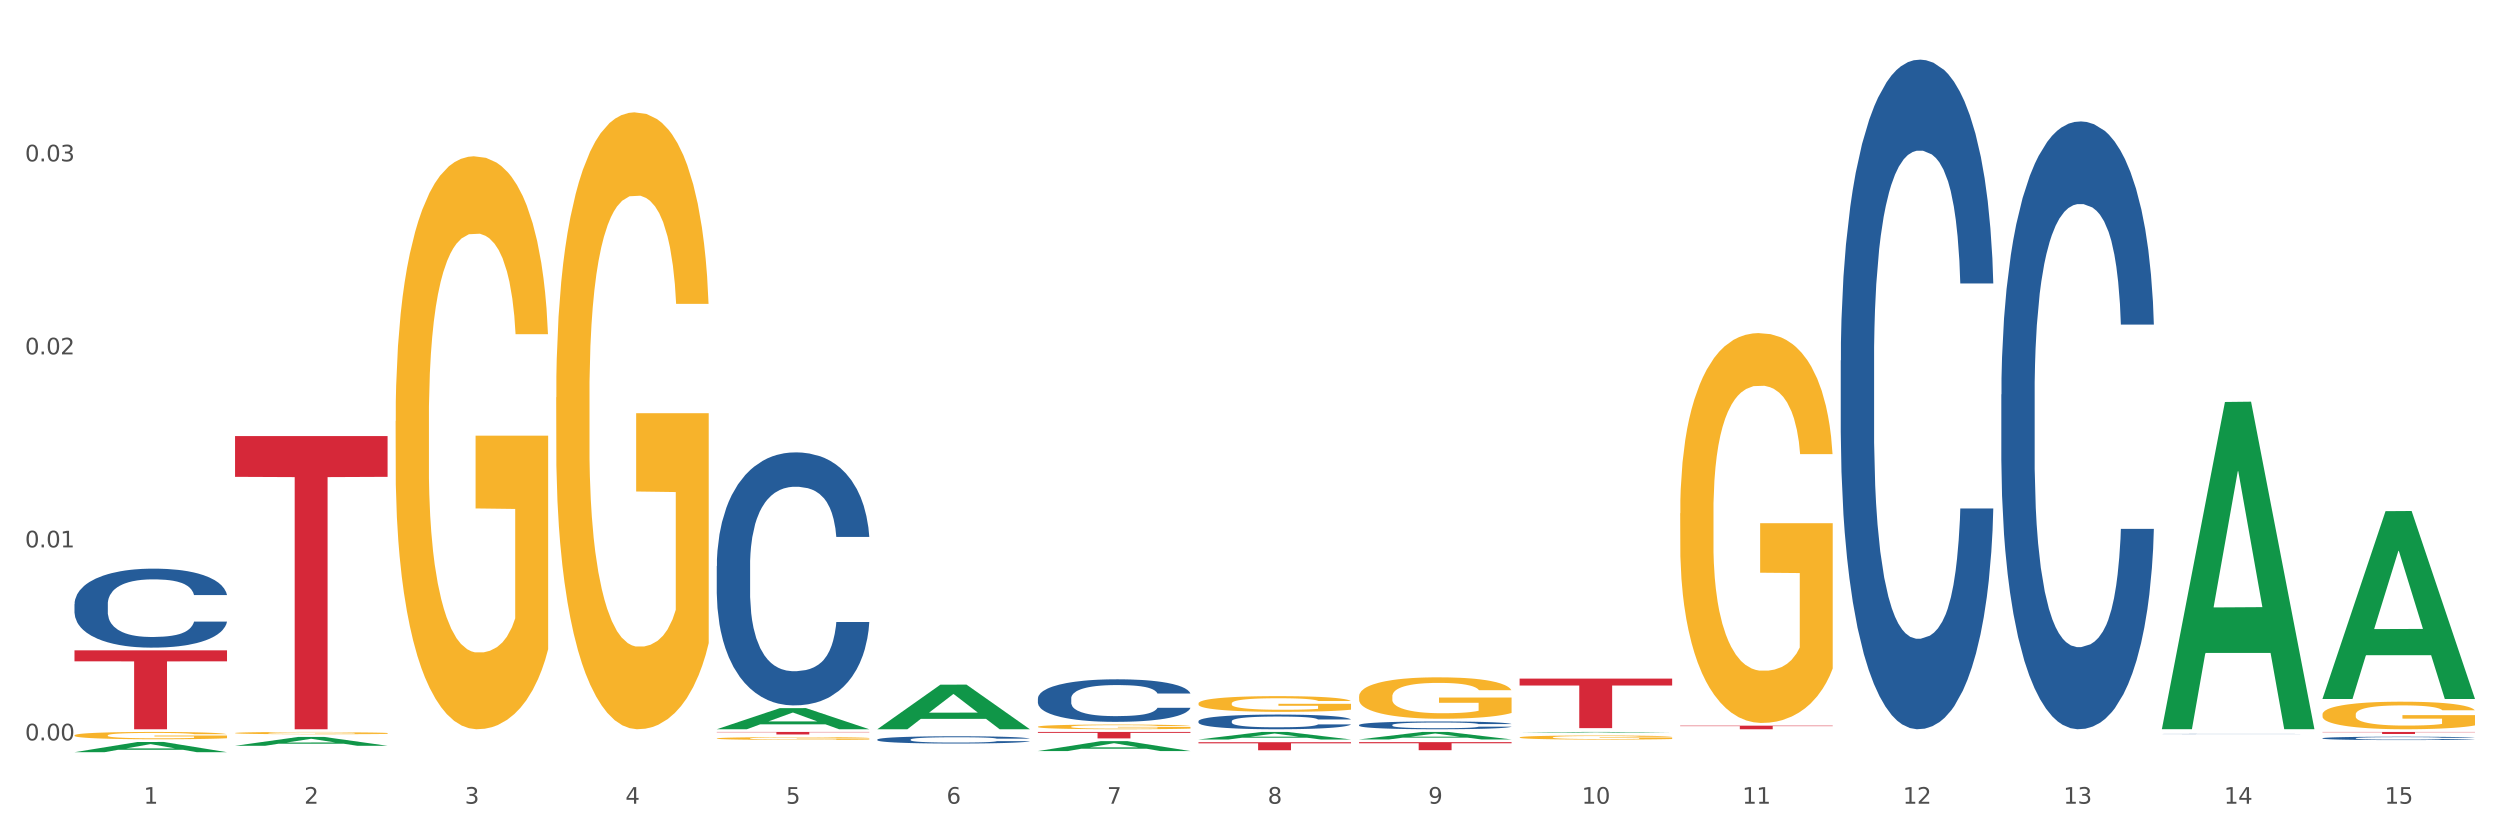 <?xml version="1.0" encoding="utf-8" standalone="no"?>
<!DOCTYPE svg PUBLIC "-//W3C//DTD SVG 1.1//EN"
  "http://www.w3.org/Graphics/SVG/1.1/DTD/svg11.dtd">
<svg xmlns:xlink="http://www.w3.org/1999/xlink" width="1080pt" height="360pt" viewBox="0 0 1080 360" xmlns="http://www.w3.org/2000/svg" version="1.1">
 <rect x="0" y="0" width="1080" height="360" fill="#333333" stroke="none"/>
 <defs>
  <style type="text/css">*{stroke-linejoin: round; stroke-linecap: butt}</style>
 </defs>
 <g id="figure_1">
  <g id="patch_1">
   <path d="M 0 360 
L 1080 360 
L 1080 0 
L 0 0 
z
" style="fill: #ffffff; stroke: #ffffff; stroke-linejoin: miter"/>
  </g>
  <g id="axes_1">
   <g id="matplotlib.axis_1">
    <g id="xtick_1">
     <g id="text_1">
      <!-- 1 -->
      <g style="fill: #4d4d4d" transform="translate(62.07 347.204) scale(0.096 -0.096)">
       <defs>
        <path id="DejaVuSans-31" d="M 794 531 
L 1825 531 
L 1825 4091 
L 703 3866 
L 703 4441 
L 1819 4666 
L 2450 4666 
L 2450 531 
L 3481 531 
L 3481 0 
L 794 0 
L 794 531 
z
" transform="scale(0.016)"/>
       </defs>
       <use xlink:href="#DejaVuSans-31"/>
      </g>
     </g>
    </g>
    <g id="xtick_2">
     <g id="text_2">
      <!-- 2 -->
      <g style="fill: #4d4d4d" transform="translate(131.436 347.204) scale(0.096 -0.096)">
       <defs>
        <path id="DejaVuSans-32" d="M 1228 531 
L 3431 531 
L 3431 0 
L 469 0 
L 469 531 
Q 828 903 1448 1529 
Q 2069 2156 2228 2338 
Q 2531 2678 2651 2914 
Q 2772 3150 2772 3378 
Q 2772 3750 2511 3984 
Q 2250 4219 1831 4219 
Q 1534 4219 1204 4116 
Q 875 4013 500 3803 
L 500 4441 
Q 881 4594 1212 4672 
Q 1544 4750 1819 4750 
Q 2544 4750 2975 4387 
Q 3406 4025 3406 3419 
Q 3406 3131 3298 2873 
Q 3191 2616 2906 2266 
Q 2828 2175 2409 1742 
Q 1991 1309 1228 531 
z
" transform="scale(0.016)"/>
       </defs>
       <use xlink:href="#DejaVuSans-32"/>
      </g>
     </g>
    </g>
    <g id="xtick_3">
     <g id="text_3">
      <!-- 3 -->
      <g style="fill: #4d4d4d" transform="translate(200.802 347.204) scale(0.096 -0.096)">
       <defs>
        <path id="DejaVuSans-33" d="M 2597 2516 
Q 3050 2419 3304 2112 
Q 3559 1806 3559 1356 
Q 3559 666 3084 287 
Q 2609 -91 1734 -91 
Q 1441 -91 1130 -33 
Q 819 25 488 141 
L 488 750 
Q 750 597 1062 519 
Q 1375 441 1716 441 
Q 2309 441 2620 675 
Q 2931 909 2931 1356 
Q 2931 1769 2642 2001 
Q 2353 2234 1838 2234 
L 1294 2234 
L 1294 2753 
L 1863 2753 
Q 2328 2753 2575 2939 
Q 2822 3125 2822 3475 
Q 2822 3834 2567 4026 
Q 2313 4219 1838 4219 
Q 1578 4219 1281 4162 
Q 984 4106 628 3988 
L 628 4550 
Q 988 4650 1302 4700 
Q 1616 4750 1894 4750 
Q 2613 4750 3031 4423 
Q 3450 4097 3450 3541 
Q 3450 3153 3228 2886 
Q 3006 2619 2597 2516 
z
" transform="scale(0.016)"/>
       </defs>
       <use xlink:href="#DejaVuSans-33"/>
      </g>
     </g>
    </g>
    <g id="xtick_4">
     <g id="text_4">
      <!-- 4 -->
      <g style="fill: #4d4d4d" transform="translate(270.169 347.204) scale(0.096 -0.096)">
       <defs>
        <path id="DejaVuSans-34" d="M 2419 4116 
L 825 1625 
L 2419 1625 
L 2419 4116 
z
M 2253 4666 
L 3047 4666 
L 3047 1625 
L 3713 1625 
L 3713 1100 
L 3047 1100 
L 3047 0 
L 2419 0 
L 2419 1100 
L 313 1100 
L 313 1709 
L 2253 4666 
z
" transform="scale(0.016)"/>
       </defs>
       <use xlink:href="#DejaVuSans-34"/>
      </g>
     </g>
    </g>
    <g id="xtick_5">
     <g id="text_5">
      <!-- 5 -->
      <g style="fill: #4d4d4d" transform="translate(339.535 347.204) scale(0.096 -0.096)">
       <defs>
        <path id="DejaVuSans-35" d="M 691 4666 
L 3169 4666 
L 3169 4134 
L 1269 4134 
L 1269 2991 
Q 1406 3038 1543 3061 
Q 1681 3084 1819 3084 
Q 2600 3084 3056 2656 
Q 3513 2228 3513 1497 
Q 3513 744 3044 326 
Q 2575 -91 1722 -91 
Q 1428 -91 1123 -41 
Q 819 9 494 109 
L 494 744 
Q 775 591 1075 516 
Q 1375 441 1709 441 
Q 2250 441 2565 725 
Q 2881 1009 2881 1497 
Q 2881 1984 2565 2268 
Q 2250 2553 1709 2553 
Q 1456 2553 1204 2497 
Q 953 2441 691 2322 
L 691 4666 
z
" transform="scale(0.016)"/>
       </defs>
       <use xlink:href="#DejaVuSans-35"/>
      </g>
     </g>
    </g>
    <g id="xtick_6">
     <g id="text_6">
      <!-- 6 -->
      <g style="fill: #4d4d4d" transform="translate(408.901 347.204) scale(0.096 -0.096)">
       <defs>
        <path id="DejaVuSans-36" d="M 2113 2584 
Q 1688 2584 1439 2293 
Q 1191 2003 1191 1497 
Q 1191 994 1439 701 
Q 1688 409 2113 409 
Q 2538 409 2786 701 
Q 3034 994 3034 1497 
Q 3034 2003 2786 2293 
Q 2538 2584 2113 2584 
z
M 3366 4563 
L 3366 3988 
Q 3128 4100 2886 4159 
Q 2644 4219 2406 4219 
Q 1781 4219 1451 3797 
Q 1122 3375 1075 2522 
Q 1259 2794 1537 2939 
Q 1816 3084 2150 3084 
Q 2853 3084 3261 2657 
Q 3669 2231 3669 1497 
Q 3669 778 3244 343 
Q 2819 -91 2113 -91 
Q 1303 -91 875 529 
Q 447 1150 447 2328 
Q 447 3434 972 4092 
Q 1497 4750 2381 4750 
Q 2619 4750 2861 4703 
Q 3103 4656 3366 4563 
z
" transform="scale(0.016)"/>
       </defs>
       <use xlink:href="#DejaVuSans-36"/>
      </g>
     </g>
    </g>
    <g id="xtick_7">
     <g id="text_7">
      <!-- 7 -->
      <g style="fill: #4d4d4d" transform="translate(478.267 347.204) scale(0.096 -0.096)">
       <defs>
        <path id="DejaVuSans-37" d="M 525 4666 
L 3525 4666 
L 3525 4397 
L 1831 0 
L 1172 0 
L 2766 4134 
L 525 4134 
L 525 4666 
z
" transform="scale(0.016)"/>
       </defs>
       <use xlink:href="#DejaVuSans-37"/>
      </g>
     </g>
    </g>
    <g id="xtick_8">
     <g id="text_8">
      <!-- 8 -->
      <g style="fill: #4d4d4d" transform="translate(547.634 347.204) scale(0.096 -0.096)">
       <defs>
        <path id="DejaVuSans-38" d="M 2034 2216 
Q 1584 2216 1326 1975 
Q 1069 1734 1069 1313 
Q 1069 891 1326 650 
Q 1584 409 2034 409 
Q 2484 409 2743 651 
Q 3003 894 3003 1313 
Q 3003 1734 2745 1975 
Q 2488 2216 2034 2216 
z
M 1403 2484 
Q 997 2584 770 2862 
Q 544 3141 544 3541 
Q 544 4100 942 4425 
Q 1341 4750 2034 4750 
Q 2731 4750 3128 4425 
Q 3525 4100 3525 3541 
Q 3525 3141 3298 2862 
Q 3072 2584 2669 2484 
Q 3125 2378 3379 2068 
Q 3634 1759 3634 1313 
Q 3634 634 3220 271 
Q 2806 -91 2034 -91 
Q 1263 -91 848 271 
Q 434 634 434 1313 
Q 434 1759 690 2068 
Q 947 2378 1403 2484 
z
M 1172 3481 
Q 1172 3119 1398 2916 
Q 1625 2713 2034 2713 
Q 2441 2713 2670 2916 
Q 2900 3119 2900 3481 
Q 2900 3844 2670 4047 
Q 2441 4250 2034 4250 
Q 1625 4250 1398 4047 
Q 1172 3844 1172 3481 
z
" transform="scale(0.016)"/>
       </defs>
       <use xlink:href="#DejaVuSans-38"/>
      </g>
     </g>
    </g>
    <g id="xtick_9">
     <g id="text_9">
      <!-- 9 -->
      <g style="fill: #4d4d4d" transform="translate(617 347.204) scale(0.096 -0.096)">
       <defs>
        <path id="DejaVuSans-39" d="M 703 97 
L 703 672 
Q 941 559 1184 500 
Q 1428 441 1663 441 
Q 2288 441 2617 861 
Q 2947 1281 2994 2138 
Q 2813 1869 2534 1725 
Q 2256 1581 1919 1581 
Q 1219 1581 811 2004 
Q 403 2428 403 3163 
Q 403 3881 828 4315 
Q 1253 4750 1959 4750 
Q 2769 4750 3195 4129 
Q 3622 3509 3622 2328 
Q 3622 1225 3098 567 
Q 2575 -91 1691 -91 
Q 1453 -91 1209 -44 
Q 966 3 703 97 
z
M 1959 2075 
Q 2384 2075 2632 2365 
Q 2881 2656 2881 3163 
Q 2881 3666 2632 3958 
Q 2384 4250 1959 4250 
Q 1534 4250 1286 3958 
Q 1038 3666 1038 3163 
Q 1038 2656 1286 2365 
Q 1534 2075 1959 2075 
z
" transform="scale(0.016)"/>
       </defs>
       <use xlink:href="#DejaVuSans-39"/>
      </g>
     </g>
    </g>
    <g id="xtick_10">
     <g id="text_10">
      <!-- 10 -->
      <g style="fill: #4d4d4d" transform="translate(683.312 347.204) scale(0.096 -0.096)">
       <defs>
        <path id="DejaVuSans-30" d="M 2034 4250 
Q 1547 4250 1301 3770 
Q 1056 3291 1056 2328 
Q 1056 1369 1301 889 
Q 1547 409 2034 409 
Q 2525 409 2770 889 
Q 3016 1369 3016 2328 
Q 3016 3291 2770 3770 
Q 2525 4250 2034 4250 
z
M 2034 4750 
Q 2819 4750 3233 4129 
Q 3647 3509 3647 2328 
Q 3647 1150 3233 529 
Q 2819 -91 2034 -91 
Q 1250 -91 836 529 
Q 422 1150 422 2328 
Q 422 3509 836 4129 
Q 1250 4750 2034 4750 
z
" transform="scale(0.016)"/>
       </defs>
       <use xlink:href="#DejaVuSans-31"/>
       <use xlink:href="#DejaVuSans-30" transform="translate(63.623 0)"/>
      </g>
     </g>
    </g>
    <g id="xtick_11">
     <g id="text_11">
      <!-- 11 -->
      <g style="fill: #4d4d4d" transform="translate(752.678 347.204) scale(0.096 -0.096)">
       <use xlink:href="#DejaVuSans-31"/>
       <use xlink:href="#DejaVuSans-31" transform="translate(63.623 0)"/>
      </g>
     </g>
    </g>
    <g id="xtick_12">
     <g id="text_12">
      <!-- 12 -->
      <g style="fill: #4d4d4d" transform="translate(822.044 347.204) scale(0.096 -0.096)">
       <use xlink:href="#DejaVuSans-31"/>
       <use xlink:href="#DejaVuSans-32" transform="translate(63.623 0)"/>
      </g>
     </g>
    </g>
    <g id="xtick_13">
     <g id="text_13">
      <!-- 13 -->
      <g style="fill: #4d4d4d" transform="translate(891.411 347.204) scale(0.096 -0.096)">
       <use xlink:href="#DejaVuSans-31"/>
       <use xlink:href="#DejaVuSans-33" transform="translate(63.623 0)"/>
      </g>
     </g>
    </g>
    <g id="xtick_14">
     <g id="text_14">
      <!-- 14 -->
      <g style="fill: #4d4d4d" transform="translate(960.777 347.204) scale(0.096 -0.096)">
       <use xlink:href="#DejaVuSans-31"/>
       <use xlink:href="#DejaVuSans-34" transform="translate(63.623 0)"/>
      </g>
     </g>
    </g>
    <g id="xtick_15">
     <g id="text_15">
      <!-- 15 -->
      <g style="fill: #4d4d4d" transform="translate(1030.143 347.204) scale(0.096 -0.096)">
       <use xlink:href="#DejaVuSans-31"/>
       <use xlink:href="#DejaVuSans-35" transform="translate(63.623 0)"/>
      </g>
     </g>
    </g>
    <g id="xtick_16"/>
    <g id="xtick_17"/>
    <g id="xtick_18"/>
    <g id="xtick_19"/>
    <g id="xtick_20"/>
    <g id="xtick_21"/>
    <g id="xtick_22"/>
    <g id="xtick_23"/>
    <g id="xtick_24"/>
    <g id="xtick_25"/>
    <g id="xtick_26"/>
    <g id="xtick_27"/>
    <g id="xtick_28"/>
    <g id="xtick_29"/>
   </g>
   <g id="matplotlib.axis_2">
    <g id="ytick_1">
     <g id="text_16">
      <!-- 0.00 -->
      <g style="fill: #4d4d4d" transform="translate(10.8 319.849) scale(0.096 -0.096)">
       <defs>
        <path id="DejaVuSans-2e" d="M 684 794 
L 1344 794 
L 1344 0 
L 684 0 
L 684 794 
z
" transform="scale(0.016)"/>
       </defs>
       <use xlink:href="#DejaVuSans-30"/>
       <use xlink:href="#DejaVuSans-2e" transform="translate(63.623 0)"/>
       <use xlink:href="#DejaVuSans-30" transform="translate(95.41 0)"/>
       <use xlink:href="#DejaVuSans-30" transform="translate(159.033 0)"/>
      </g>
     </g>
    </g>
    <g id="ytick_2">
     <g id="text_17">
      <!-- 0.01 -->
      <g style="fill: #4d4d4d" transform="translate(10.8 236.473) scale(0.096 -0.096)">
       <use xlink:href="#DejaVuSans-30"/>
       <use xlink:href="#DejaVuSans-2e" transform="translate(63.623 0)"/>
       <use xlink:href="#DejaVuSans-30" transform="translate(95.41 0)"/>
       <use xlink:href="#DejaVuSans-31" transform="translate(159.033 0)"/>
      </g>
     </g>
    </g>
    <g id="ytick_3">
     <g id="text_18">
      <!-- 0.02 -->
      <g style="fill: #4d4d4d" transform="translate(10.8 153.096) scale(0.096 -0.096)">
       <use xlink:href="#DejaVuSans-30"/>
       <use xlink:href="#DejaVuSans-2e" transform="translate(63.623 0)"/>
       <use xlink:href="#DejaVuSans-30" transform="translate(95.41 0)"/>
       <use xlink:href="#DejaVuSans-32" transform="translate(159.033 0)"/>
      </g>
     </g>
    </g>
    <g id="ytick_4">
     <g id="text_19">
      <!-- 0.03 -->
      <g style="fill: #4d4d4d" transform="translate(10.8 69.72) scale(0.096 -0.096)">
       <use xlink:href="#DejaVuSans-30"/>
       <use xlink:href="#DejaVuSans-2e" transform="translate(63.623 0)"/>
       <use xlink:href="#DejaVuSans-30" transform="translate(95.41 0)"/>
       <use xlink:href="#DejaVuSans-33" transform="translate(159.033 0)"/>
      </g>
     </g>
    </g>
    <g id="ytick_5"/>
    <g id="ytick_6"/>
    <g id="ytick_7"/>
    <g id="ytick_8"/>
   </g>
   <g id="PolyCollection_1">
    <path d="M 32.175 324.941 
L 32.243 324.937 
L 59.417 320.532 
L 70.695 320.528 
L 98.073 324.95 
L 85.029 324.95 
L 79.119 323.92 
L 51.061 323.92 
L 50.857 323.936 
L 45.151 324.95 
L 32.175 324.95 
L 32.175 324.941 
L 54.594 323.305 
L 75.586 323.301 
L 65.192 321.47 
L 65.056 321.462 
L 64.92 321.474 
L 54.526 323.301 
L 54.594 323.305 
L 32.175 324.941 
z
" clip-path="url(#pf87f5bf814)" style="fill: #109648"/>
    <path d="M 864.57 170.437 
L 864.648 170.197 
L 864.648 163.482 
L 864.881 154.369 
L 865.738 137.583 
L 866.829 124.873 
L 868.698 110.005 
L 869.711 103.77 
L 871.035 96.816 
L 873.761 85.545 
L 876.877 75.953 
L 879.058 70.677 
L 880.694 67.32 
L 884.355 61.324 
L 886.458 58.687 
L 888.639 56.528 
L 890.508 55.089 
L 893.624 53.411 
L 896.117 52.691 
L 898.999 52.452 
L 901.413 52.691 
L 904.607 53.651 
L 909.281 56.528 
L 911.072 58.207 
L 913.487 61.085 
L 915.979 64.922 
L 918.005 68.758 
L 920.341 74.274 
L 922.756 81.468 
L 925.093 90.581 
L 926.729 98.974 
L 928.053 107.847 
L 929.221 118.638 
L 930.078 130.389 
L 930.468 140.221 
L 916.213 140.221 
L 915.824 131.348 
L 915.045 121.756 
L 914.266 115.281 
L 913.409 110.005 
L 912.085 104.01 
L 910.916 100.173 
L 908.969 95.617 
L 907.177 92.739 
L 905.697 91.06 
L 903.906 89.622 
L 900.089 88.183 
L 897.363 88.183 
L 895.649 88.662 
L 893.546 89.861 
L 891.754 91.54 
L 889.651 94.418 
L 888.016 97.535 
L 886.38 101.612 
L 885.445 104.49 
L 884.043 109.765 
L 883.108 114.082 
L 881.862 121.516 
L 881.161 126.792 
L 879.915 140.461 
L 879.369 150.533 
L 879.136 157.487 
L 878.98 165.161 
L 878.98 202.571 
L 879.447 219.357 
L 879.837 226.551 
L 880.46 234.705 
L 881.628 245.256 
L 883.342 255.568 
L 885.134 263.002 
L 886.614 267.558 
L 888.016 270.916 
L 889.418 273.553 
L 891.131 275.952 
L 892.533 277.39 
L 894.637 278.829 
L 897.129 279.549 
L 899.076 279.549 
L 903.049 278.35 
L 904.841 277.151 
L 906.554 275.472 
L 908.424 272.834 
L 909.904 269.956 
L 910.76 267.798 
L 912.163 263.242 
L 913.253 258.446 
L 914.188 252.93 
L 914.811 248.134 
L 915.512 240.94 
L 916.057 232.786 
L 916.213 228.47 
L 930.468 228.47 
L 930.156 237.103 
L 929.611 245.496 
L 928.52 256.767 
L 927.663 263.242 
L 926.339 271.155 
L 924.937 277.87 
L 922.99 285.304 
L 921.198 290.82 
L 919.329 295.616 
L 917.304 299.932 
L 913.643 305.927 
L 912.318 307.606 
L 909.514 310.484 
L 907.333 312.162 
L 904.14 313.841 
L 900.868 314.8 
L 897.441 315.04 
L 894.403 314.56 
L 891.053 313.122 
L 888.95 311.683 
L 886.614 309.524 
L 883.887 306.167 
L 881.317 302.09 
L 878.902 297.294 
L 876.643 291.779 
L 874.54 285.544 
L 871.814 275.232 
L 869.789 265.16 
L 868.309 255.808 
L 867.296 247.894 
L 866.283 237.822 
L 865.738 230.868 
L 864.881 214.081 
L 864.57 198.494 
L 864.57 170.437 
z
" clip-path="url(#pf87f5bf814)" style="fill: #255c99"/>
    <path d="M 795.203 155.738 
L 795.281 155.473 
L 795.281 148.076 
L 795.515 138.037 
L 796.372 119.545 
L 797.462 105.543 
L 799.332 89.163 
L 800.344 82.295 
L 801.669 74.633 
L 804.395 62.217 
L 807.511 51.649 
L 809.692 45.837 
L 811.327 42.139 
L 814.988 35.534 
L 817.092 32.628 
L 819.273 30.251 
L 821.142 28.666 
L 824.258 26.816 
L 826.75 26.024 
L 829.632 25.759 
L 832.047 26.024 
L 835.241 27.08 
L 839.914 30.251 
L 841.706 32.1 
L 844.121 35.27 
L 846.613 39.497 
L 848.638 43.724 
L 850.975 49.8 
L 853.39 57.726 
L 855.727 67.765 
L 857.362 77.011 
L 858.687 86.786 
L 859.855 98.674 
L 860.712 111.619 
L 861.101 122.451 
L 846.847 122.451 
L 846.457 112.676 
L 845.678 102.108 
L 844.899 94.975 
L 844.043 89.163 
L 842.718 82.559 
L 841.55 78.332 
L 839.603 73.312 
L 837.811 70.142 
L 836.331 68.293 
L 834.54 66.708 
L 830.723 65.123 
L 827.997 65.123 
L 826.283 65.651 
L 824.18 66.972 
L 822.388 68.821 
L 820.285 71.992 
L 818.649 75.426 
L 817.014 79.917 
L 816.079 83.087 
L 814.677 88.899 
L 813.742 93.655 
L 812.496 101.844 
L 811.795 107.656 
L 810.548 122.715 
L 810.003 133.81 
L 809.77 141.472 
L 809.614 149.926 
L 809.614 191.138 
L 810.081 209.631 
L 810.471 217.556 
L 811.094 226.539 
L 812.262 238.163 
L 813.976 249.523 
L 815.767 257.712 
L 817.247 262.732 
L 818.649 266.43 
L 820.051 269.336 
L 821.765 271.978 
L 823.167 273.563 
L 825.27 275.148 
L 827.763 275.941 
L 829.71 275.941 
L 833.683 274.62 
L 835.474 273.299 
L 837.188 271.45 
L 839.057 268.544 
L 840.537 265.374 
L 841.394 262.996 
L 842.796 257.976 
L 843.887 252.693 
L 844.822 246.617 
L 845.445 241.333 
L 846.146 233.407 
L 846.691 224.425 
L 846.847 219.67 
L 861.101 219.67 
L 860.79 229.18 
L 860.245 238.427 
L 859.154 250.844 
L 858.297 257.976 
L 856.973 266.694 
L 855.571 274.092 
L 853.624 282.281 
L 851.832 288.358 
L 849.963 293.641 
L 847.937 298.396 
L 844.276 305.001 
L 842.952 306.85 
L 840.148 310.021 
L 837.967 311.87 
L 834.773 313.719 
L 831.502 314.776 
L 828.074 315.04 
L 825.037 314.512 
L 821.687 312.927 
L 819.584 311.341 
L 817.247 308.964 
L 814.521 305.265 
L 811.951 300.774 
L 809.536 295.49 
L 807.277 289.414 
L 805.174 282.545 
L 802.448 271.186 
L 800.422 260.09 
L 798.942 249.787 
L 797.93 241.069 
L 796.917 229.973 
L 796.372 222.312 
L 795.515 203.819 
L 795.203 186.647 
L 795.203 155.738 
z
" clip-path="url(#pf87f5bf814)" style="fill: #255c99"/>
    <path d="M 587.105 313.183 
L 587.183 313.18 
L 587.183 313.094 
L 587.416 312.977 
L 588.273 312.762 
L 589.364 312.598 
L 591.233 312.408 
L 592.246 312.328 
L 593.57 312.238 
L 596.296 312.094 
L 599.412 311.97 
L 601.593 311.903 
L 603.229 311.86 
L 606.89 311.783 
L 608.993 311.749 
L 611.174 311.721 
L 613.043 311.703 
L 616.159 311.681 
L 618.652 311.672 
L 621.534 311.669 
L 623.948 311.672 
L 627.142 311.684 
L 631.816 311.721 
L 633.607 311.743 
L 636.022 311.78 
L 638.514 311.829 
L 640.54 311.878 
L 642.877 311.949 
L 645.291 312.041 
L 647.628 312.158 
L 649.264 312.266 
L 650.588 312.38 
L 651.756 312.518 
L 652.613 312.669 
L 653.003 312.796 
L 638.748 312.796 
L 638.359 312.682 
L 637.58 312.558 
L 636.801 312.475 
L 635.944 312.408 
L 634.62 312.331 
L 633.451 312.281 
L 631.504 312.223 
L 629.713 312.186 
L 628.233 312.164 
L 626.441 312.146 
L 622.624 312.127 
L 619.898 312.127 
L 618.184 312.134 
L 616.081 312.149 
L 614.29 312.171 
L 612.186 312.207 
L 610.551 312.247 
L 608.915 312.3 
L 607.98 312.337 
L 606.578 312.405 
L 605.643 312.46 
L 604.397 312.555 
L 603.696 312.623 
L 602.45 312.799 
L 601.905 312.928 
L 601.671 313.017 
L 601.515 313.116 
L 601.515 313.596 
L 601.982 313.812 
L 602.372 313.904 
L 602.995 314.009 
L 604.163 314.144 
L 605.877 314.276 
L 607.669 314.372 
L 609.149 314.43 
L 610.551 314.474 
L 611.953 314.507 
L 613.666 314.538 
L 615.069 314.557 
L 617.172 314.575 
L 619.664 314.584 
L 621.612 314.584 
L 625.584 314.569 
L 627.376 314.554 
L 629.089 314.532 
L 630.959 314.498 
L 632.439 314.461 
L 633.296 314.433 
L 634.698 314.375 
L 635.788 314.313 
L 636.723 314.243 
L 637.346 314.181 
L 638.047 314.089 
L 638.592 313.984 
L 638.748 313.929 
L 653.003 313.929 
L 652.691 314.039 
L 652.146 314.147 
L 651.055 314.292 
L 650.199 314.375 
L 648.874 314.477 
L 647.472 314.563 
L 645.525 314.658 
L 643.733 314.729 
L 641.864 314.791 
L 639.839 314.846 
L 636.178 314.923 
L 634.853 314.945 
L 632.049 314.982 
L 629.868 315.003 
L 626.675 315.025 
L 623.403 315.037 
L 619.976 315.04 
L 616.938 315.034 
L 613.589 315.015 
L 611.485 314.997 
L 609.149 314.969 
L 606.422 314.926 
L 603.852 314.874 
L 601.437 314.812 
L 599.178 314.741 
L 597.075 314.661 
L 594.349 314.529 
L 592.324 314.4 
L 590.844 314.28 
L 589.831 314.178 
L 588.818 314.049 
L 588.273 313.959 
L 587.416 313.744 
L 587.105 313.544 
L 587.105 313.183 
z
" clip-path="url(#pf87f5bf814)" style="fill: #255c99"/>
    <path d="M 517.739 311.543 
L 517.816 311.538 
L 517.816 311.375 
L 518.05 311.155 
L 518.907 310.749 
L 519.997 310.442 
L 521.867 310.082 
L 522.88 309.931 
L 524.204 309.763 
L 526.93 309.491 
L 530.046 309.259 
L 532.227 309.131 
L 533.863 309.05 
L 537.523 308.905 
L 539.627 308.841 
L 541.808 308.789 
L 543.677 308.754 
L 546.793 308.714 
L 549.285 308.696 
L 552.167 308.69 
L 554.582 308.696 
L 557.776 308.719 
L 562.449 308.789 
L 564.241 308.829 
L 566.656 308.899 
L 569.148 308.992 
L 571.173 309.085 
L 573.51 309.218 
L 575.925 309.392 
L 578.262 309.612 
L 579.898 309.815 
L 581.222 310.03 
L 582.39 310.291 
L 583.247 310.575 
L 583.636 310.813 
L 569.382 310.813 
L 568.992 310.598 
L 568.214 310.366 
L 567.435 310.21 
L 566.578 310.082 
L 565.254 309.937 
L 564.085 309.844 
L 562.138 309.734 
L 560.346 309.665 
L 558.866 309.624 
L 557.075 309.589 
L 553.258 309.554 
L 550.532 309.554 
L 548.818 309.566 
L 546.715 309.595 
L 544.923 309.636 
L 542.82 309.705 
L 541.184 309.78 
L 539.549 309.879 
L 538.614 309.949 
L 537.212 310.076 
L 536.277 310.181 
L 535.031 310.36 
L 534.33 310.488 
L 533.084 310.818 
L 532.538 311.062 
L 532.305 311.23 
L 532.149 311.416 
L 532.149 312.32 
L 532.616 312.726 
L 533.006 312.9 
L 533.629 313.097 
L 534.797 313.353 
L 536.511 313.602 
L 538.302 313.782 
L 539.782 313.892 
L 541.184 313.973 
L 542.587 314.037 
L 544.3 314.095 
L 545.702 314.13 
L 547.805 314.164 
L 550.298 314.182 
L 552.245 314.182 
L 556.218 314.153 
L 558.009 314.124 
L 559.723 314.083 
L 561.593 314.019 
L 563.073 313.95 
L 563.929 313.898 
L 565.331 313.787 
L 566.422 313.671 
L 567.357 313.538 
L 567.98 313.422 
L 568.681 313.248 
L 569.226 313.051 
L 569.382 312.947 
L 583.636 312.947 
L 583.325 313.155 
L 582.78 313.358 
L 581.689 313.631 
L 580.832 313.787 
L 579.508 313.979 
L 578.106 314.141 
L 576.159 314.321 
L 574.367 314.454 
L 572.498 314.57 
L 570.472 314.675 
L 566.811 314.82 
L 565.487 314.86 
L 562.683 314.93 
L 560.502 314.97 
L 557.308 315.011 
L 554.037 315.034 
L 550.61 315.04 
L 547.572 315.028 
L 544.222 314.994 
L 542.119 314.959 
L 539.782 314.907 
L 537.056 314.825 
L 534.486 314.727 
L 532.071 314.611 
L 529.812 314.478 
L 527.709 314.327 
L 524.983 314.077 
L 522.957 313.834 
L 521.477 313.608 
L 520.465 313.416 
L 519.452 313.173 
L 518.907 313.005 
L 518.05 312.599 
L 517.739 312.222 
L 517.739 311.543 
z
" clip-path="url(#pf87f5bf814)" style="fill: #255c99"/>
    <path d="M 448.372 301.716 
L 448.45 301.699 
L 448.45 301.229 
L 448.684 300.591 
L 449.541 299.415 
L 450.631 298.525 
L 452.501 297.484 
L 453.513 297.047 
L 454.837 296.56 
L 457.564 295.771 
L 460.679 295.099 
L 462.861 294.73 
L 464.496 294.495 
L 468.157 294.075 
L 470.26 293.89 
L 472.441 293.739 
L 474.311 293.638 
L 477.427 293.521 
L 479.919 293.47 
L 482.801 293.454 
L 485.216 293.47 
L 488.41 293.538 
L 493.083 293.739 
L 494.875 293.857 
L 497.289 294.058 
L 499.782 294.327 
L 501.807 294.596 
L 504.144 294.982 
L 506.559 295.486 
L 508.896 296.124 
L 510.531 296.711 
L 511.856 297.333 
L 513.024 298.089 
L 513.881 298.911 
L 514.27 299.6 
L 500.016 299.6 
L 499.626 298.979 
L 498.847 298.307 
L 498.068 297.853 
L 497.212 297.484 
L 495.887 297.064 
L 494.719 296.795 
L 492.772 296.476 
L 490.98 296.275 
L 489.5 296.157 
L 487.709 296.057 
L 483.892 295.956 
L 481.165 295.956 
L 479.452 295.989 
L 477.349 296.073 
L 475.557 296.191 
L 473.454 296.392 
L 471.818 296.611 
L 470.183 296.896 
L 469.248 297.098 
L 467.846 297.467 
L 466.911 297.769 
L 465.665 298.29 
L 464.964 298.66 
L 463.717 299.617 
L 463.172 300.322 
L 462.938 300.809 
L 462.783 301.346 
L 462.783 303.966 
L 463.25 305.142 
L 463.639 305.646 
L 464.263 306.216 
L 465.431 306.955 
L 467.145 307.677 
L 468.936 308.198 
L 470.416 308.517 
L 471.818 308.752 
L 473.22 308.937 
L 474.934 309.105 
L 476.336 309.206 
L 478.439 309.306 
L 480.932 309.357 
L 482.879 309.357 
L 486.852 309.273 
L 488.643 309.189 
L 490.357 309.071 
L 492.226 308.887 
L 493.706 308.685 
L 494.563 308.534 
L 495.965 308.215 
L 497.056 307.879 
L 497.99 307.493 
L 498.614 307.157 
L 499.315 306.653 
L 499.86 306.082 
L 500.016 305.78 
L 514.27 305.78 
L 513.959 306.384 
L 513.413 306.972 
L 512.323 307.761 
L 511.466 308.215 
L 510.142 308.769 
L 508.74 309.239 
L 506.792 309.76 
L 505.001 310.146 
L 503.131 310.482 
L 501.106 310.784 
L 497.445 311.204 
L 496.121 311.322 
L 493.317 311.523 
L 491.136 311.641 
L 487.942 311.758 
L 484.671 311.825 
L 481.243 311.842 
L 478.206 311.809 
L 474.856 311.708 
L 472.753 311.607 
L 470.416 311.456 
L 467.69 311.221 
L 465.119 310.935 
L 462.705 310.6 
L 460.446 310.213 
L 458.343 309.777 
L 455.616 309.055 
L 453.591 308.349 
L 452.111 307.694 
L 451.099 307.14 
L 450.086 306.435 
L 449.541 305.948 
L 448.684 304.772 
L 448.372 303.681 
L 448.372 301.716 
z
" clip-path="url(#pf87f5bf814)" style="fill: #255c99"/>
    <path d="M 379.006 319.477 
L 379.084 319.474 
L 379.084 319.394 
L 379.318 319.285 
L 380.175 319.084 
L 381.265 318.931 
L 383.134 318.753 
L 384.147 318.679 
L 385.471 318.595 
L 388.198 318.46 
L 391.313 318.345 
L 393.494 318.282 
L 395.13 318.242 
L 398.791 318.17 
L 400.894 318.138 
L 403.075 318.113 
L 404.945 318.095 
L 408.06 318.075 
L 410.553 318.067 
L 413.435 318.064 
L 415.85 318.067 
L 419.043 318.078 
L 423.717 318.113 
L 425.509 318.133 
L 427.923 318.167 
L 430.416 318.213 
L 432.441 318.259 
L 434.778 318.325 
L 437.193 318.411 
L 439.529 318.521 
L 441.165 318.621 
L 442.489 318.727 
L 443.658 318.857 
L 444.515 318.997 
L 444.904 319.115 
L 430.65 319.115 
L 430.26 319.009 
L 429.481 318.894 
L 428.702 318.816 
L 427.845 318.753 
L 426.521 318.681 
L 425.353 318.635 
L 423.405 318.581 
L 421.614 318.546 
L 420.134 318.526 
L 418.342 318.509 
L 414.526 318.492 
L 411.799 318.492 
L 410.086 318.498 
L 407.982 318.512 
L 406.191 318.532 
L 404.088 318.566 
L 402.452 318.604 
L 400.816 318.653 
L 399.882 318.687 
L 398.479 318.75 
L 397.545 318.802 
L 396.298 318.891 
L 395.597 318.954 
L 394.351 319.118 
L 393.806 319.239 
L 393.572 319.322 
L 393.416 319.414 
L 393.416 319.862 
L 393.884 320.063 
L 394.273 320.149 
L 394.896 320.247 
L 396.065 320.373 
L 397.778 320.497 
L 399.57 320.586 
L 401.05 320.641 
L 402.452 320.681 
L 403.854 320.712 
L 405.568 320.741 
L 406.97 320.758 
L 409.073 320.776 
L 411.566 320.784 
L 413.513 320.784 
L 417.485 320.77 
L 419.277 320.755 
L 420.991 320.735 
L 422.86 320.704 
L 424.34 320.669 
L 425.197 320.643 
L 426.599 320.589 
L 427.69 320.531 
L 428.624 320.465 
L 429.247 320.408 
L 429.948 320.322 
L 430.494 320.224 
L 430.65 320.172 
L 444.904 320.172 
L 444.592 320.276 
L 444.047 320.376 
L 442.957 320.511 
L 442.1 320.589 
L 440.776 320.684 
L 439.374 320.764 
L 437.426 320.853 
L 435.635 320.919 
L 433.765 320.977 
L 431.74 321.028 
L 428.079 321.1 
L 426.755 321.12 
L 423.951 321.155 
L 421.77 321.175 
L 418.576 321.195 
L 415.304 321.207 
L 411.877 321.209 
L 408.839 321.204 
L 405.49 321.186 
L 403.387 321.169 
L 401.05 321.143 
L 398.324 321.103 
L 395.753 321.054 
L 393.339 320.997 
L 391.08 320.931 
L 388.976 320.856 
L 386.25 320.733 
L 384.225 320.612 
L 382.745 320.5 
L 381.732 320.405 
L 380.72 320.284 
L 380.175 320.201 
L 379.318 320 
L 379.006 319.813 
L 379.006 319.477 
z
" clip-path="url(#pf87f5bf814)" style="fill: #255c99"/>
    <path d="M 309.64 244.538 
L 309.718 244.438 
L 309.718 241.643 
L 309.951 237.85 
L 310.808 230.861 
L 311.899 225.57 
L 313.768 219.381 
L 314.781 216.785 
L 316.105 213.89 
L 318.831 209.198 
L 321.947 205.204 
L 324.128 203.008 
L 325.764 201.61 
L 329.425 199.115 
L 331.528 198.016 
L 333.709 197.118 
L 335.578 196.519 
L 338.694 195.82 
L 341.187 195.521 
L 344.069 195.421 
L 346.484 195.521 
L 349.677 195.92 
L 354.351 197.118 
L 356.142 197.817 
L 358.557 199.015 
L 361.05 200.612 
L 363.075 202.209 
L 365.412 204.506 
L 367.826 207.501 
L 370.163 211.294 
L 371.799 214.788 
L 373.123 218.482 
L 374.291 222.975 
L 375.148 227.866 
L 375.538 231.959 
L 361.283 231.959 
L 360.894 228.266 
L 360.115 224.272 
L 359.336 221.577 
L 358.479 219.381 
L 357.155 216.885 
L 355.987 215.287 
L 354.039 213.391 
L 352.248 212.193 
L 350.768 211.494 
L 348.976 210.895 
L 345.159 210.296 
L 342.433 210.296 
L 340.719 210.496 
L 338.616 210.995 
L 336.825 211.694 
L 334.722 212.891 
L 333.086 214.189 
L 331.45 215.886 
L 330.515 217.084 
L 329.113 219.281 
L 328.179 221.078 
L 326.932 224.173 
L 326.231 226.369 
L 324.985 232.059 
L 324.44 236.252 
L 324.206 239.147 
L 324.05 242.342 
L 324.05 257.916 
L 324.518 264.904 
L 324.907 267.899 
L 325.53 271.293 
L 326.699 275.686 
L 328.412 279.979 
L 330.204 283.074 
L 331.684 284.97 
L 333.086 286.368 
L 334.488 287.466 
L 336.202 288.465 
L 337.604 289.064 
L 339.707 289.662 
L 342.199 289.962 
L 344.147 289.962 
L 348.119 289.463 
L 349.911 288.964 
L 351.624 288.265 
L 353.494 287.167 
L 354.974 285.969 
L 355.831 285.07 
L 357.233 283.173 
L 358.323 281.177 
L 359.258 278.881 
L 359.881 276.884 
L 360.582 273.889 
L 361.127 270.495 
L 361.283 268.698 
L 375.538 268.698 
L 375.226 272.292 
L 374.681 275.786 
L 373.59 280.478 
L 372.734 283.173 
L 371.409 286.468 
L 370.007 289.263 
L 368.06 292.358 
L 366.268 294.654 
L 364.399 296.651 
L 362.374 298.448 
L 358.713 300.944 
L 357.389 301.642 
L 354.584 302.84 
L 352.403 303.539 
L 349.21 304.238 
L 345.938 304.637 
L 342.511 304.737 
L 339.473 304.538 
L 336.124 303.939 
L 334.021 303.34 
L 331.684 302.441 
L 328.957 301.043 
L 326.387 299.346 
L 323.972 297.35 
L 321.713 295.053 
L 319.61 292.458 
L 316.884 288.165 
L 314.859 283.972 
L 313.379 280.079 
L 312.366 276.784 
L 311.354 272.591 
L 310.808 269.696 
L 309.951 262.708 
L 309.64 256.219 
L 309.64 244.538 
z
" clip-path="url(#pf87f5bf814)" style="fill: #255c99"/>
    <path d="M 32.175 260.987 
L 32.253 260.956 
L 32.253 260.083 
L 32.487 258.899 
L 33.343 256.716 
L 34.434 255.064 
L 36.303 253.131 
L 37.316 252.321 
L 38.64 251.417 
L 41.366 249.952 
L 44.482 248.705 
L 46.663 248.019 
L 48.299 247.582 
L 51.96 246.803 
L 54.063 246.46 
L 56.244 246.179 
L 58.114 245.992 
L 61.229 245.774 
L 63.722 245.681 
L 66.604 245.649 
L 69.019 245.681 
L 72.212 245.805 
L 76.886 246.179 
L 78.677 246.398 
L 81.092 246.772 
L 83.585 247.271 
L 85.61 247.769 
L 87.947 248.486 
L 90.361 249.422 
L 92.698 250.606 
L 94.334 251.697 
L 95.658 252.851 
L 96.827 254.254 
L 97.683 255.781 
L 98.073 257.059 
L 83.818 257.059 
L 83.429 255.906 
L 82.65 254.659 
L 81.871 253.817 
L 81.014 253.131 
L 79.69 252.352 
L 78.522 251.853 
L 76.574 251.261 
L 74.783 250.887 
L 73.303 250.669 
L 71.511 250.482 
L 67.694 250.294 
L 64.968 250.294 
L 63.255 250.357 
L 61.151 250.513 
L 59.36 250.731 
L 57.257 251.105 
L 55.621 251.51 
L 53.985 252.04 
L 53.05 252.414 
L 51.648 253.1 
L 50.714 253.661 
L 49.467 254.628 
L 48.766 255.314 
L 47.52 257.091 
L 46.975 258.4 
L 46.741 259.304 
L 46.585 260.302 
L 46.585 265.165 
L 47.053 267.347 
L 47.442 268.282 
L 48.065 269.342 
L 49.234 270.714 
L 50.947 272.054 
L 52.739 273.021 
L 54.219 273.613 
L 55.621 274.05 
L 57.023 274.392 
L 58.737 274.704 
L 60.139 274.891 
L 62.242 275.078 
L 64.734 275.172 
L 66.682 275.172 
L 70.654 275.016 
L 72.446 274.86 
L 74.16 274.642 
L 76.029 274.299 
L 77.509 273.925 
L 78.366 273.644 
L 79.768 273.052 
L 80.858 272.428 
L 81.793 271.711 
L 82.416 271.088 
L 83.117 270.153 
L 83.663 269.093 
L 83.818 268.532 
L 98.073 268.532 
L 97.761 269.654 
L 97.216 270.745 
L 96.126 272.21 
L 95.269 273.052 
L 93.945 274.081 
L 92.542 274.954 
L 90.595 275.92 
L 88.804 276.637 
L 86.934 277.261 
L 84.909 277.822 
L 81.248 278.601 
L 79.924 278.819 
L 77.12 279.193 
L 74.939 279.412 
L 71.745 279.63 
L 68.473 279.754 
L 65.046 279.786 
L 62.008 279.723 
L 58.659 279.536 
L 56.556 279.349 
L 54.219 279.069 
L 51.493 278.632 
L 48.922 278.102 
L 46.507 277.479 
L 44.248 276.762 
L 42.145 275.951 
L 39.419 274.611 
L 37.394 273.301 
L 35.914 272.086 
L 34.901 271.057 
L 33.889 269.747 
L 33.343 268.843 
L 32.487 266.661 
L 32.175 264.635 
L 32.175 260.987 
z
" clip-path="url(#pf87f5bf814)" style="fill: #255c99"/>
    <path d="M 32.175 317.664 
L 32.253 317.661 
L 32.253 317.557 
L 32.408 317.468 
L 33.186 317.251 
L 34.353 317.072 
L 35.209 316.976 
L 36.065 316.898 
L 37.076 316.82 
L 38.321 316.739 
L 40.578 316.621 
L 41.978 316.56 
L 43.69 316.497 
L 46.802 316.404 
L 49.058 316.352 
L 51.392 316.309 
L 55.204 316.257 
L 57.694 316.234 
L 60.339 316.216 
L 63.529 316.205 
L 65.941 316.202 
L 71.231 316.21 
L 75.744 316.236 
L 77.922 316.257 
L 80.723 316.291 
L 82.201 316.314 
L 84.613 316.361 
L 87.103 316.421 
L 88.815 316.473 
L 91.382 316.572 
L 93.327 316.67 
L 95.116 316.791 
L 96.05 316.875 
L 96.75 316.953 
L 97.373 317.043 
L 97.995 317.184 
L 83.991 317.184 
L 83.446 317.083 
L 82.59 316.988 
L 81.346 316.895 
L 80.256 316.838 
L 78.389 316.765 
L 76.677 316.719 
L 74.888 316.684 
L 72.71 316.655 
L 70.998 316.641 
L 68.586 316.629 
L 63.84 316.632 
L 60.65 316.655 
L 58.472 316.684 
L 57.071 316.71 
L 55.827 316.739 
L 54.426 316.78 
L 52.792 316.84 
L 51.625 316.895 
L 50.458 316.965 
L 49.525 317.034 
L 48.669 317.115 
L 47.969 317.202 
L 47.424 317.291 
L 46.957 317.401 
L 46.568 317.583 
L 46.568 317.979 
L 46.724 318.069 
L 47.113 318.187 
L 47.58 318.277 
L 48.358 318.384 
L 49.058 318.456 
L 50.381 318.56 
L 51.859 318.647 
L 53.026 318.701 
L 54.193 318.748 
L 56.216 318.811 
L 58.472 318.863 
L 60.417 318.895 
L 63.062 318.924 
L 64.852 318.936 
L 66.408 318.941 
L 70.22 318.941 
L 72.943 318.933 
L 75.977 318.912 
L 78.311 318.886 
L 80.256 318.855 
L 82.435 318.803 
L 83.835 318.753 
L 83.835 318.149 
L 66.719 318.147 
L 66.719 317.745 
L 98.073 317.745 
L 98.073 318.924 
L 96.75 318.985 
L 95.272 319.04 
L 93.716 319.089 
L 91.382 319.149 
L 88.581 319.207 
L 86.091 319.248 
L 83.446 319.282 
L 80.334 319.314 
L 76.288 319.343 
L 73.799 319.355 
L 70.687 319.363 
L 67.03 319.366 
L 63.84 319.36 
L 60.728 319.346 
L 57.461 319.32 
L 54.271 319.282 
L 51.859 319.245 
L 49.447 319.198 
L 46.879 319.138 
L 44.857 319.08 
L 43.301 319.028 
L 41.589 318.962 
L 39.722 318.875 
L 38.321 318.797 
L 37.076 318.716 
L 35.754 318.612 
L 34.82 318.522 
L 33.887 318.41 
L 33.342 318.326 
L 32.72 318.196 
L 32.253 318.014 
L 32.175 317.664 
z
" clip-path="url(#pf87f5bf814)" style="fill: #f7b32b"/>
    <path d="M 1003.302 308.633 
L 1003.38 308.622 
L 1003.38 308.23 
L 1003.535 307.893 
L 1004.314 307.077 
L 1005.481 306.403 
L 1006.336 306.044 
L 1007.192 305.75 
L 1008.204 305.456 
L 1009.448 305.152 
L 1011.705 304.706 
L 1013.105 304.477 
L 1014.817 304.238 
L 1017.929 303.89 
L 1020.185 303.694 
L 1022.519 303.531 
L 1026.331 303.335 
L 1028.821 303.248 
L 1031.466 303.183 
L 1034.656 303.139 
L 1037.068 303.128 
L 1042.358 303.161 
L 1046.871 303.259 
L 1049.049 303.335 
L 1051.85 303.465 
L 1053.328 303.552 
L 1055.74 303.726 
L 1058.23 303.955 
L 1059.942 304.151 
L 1062.509 304.521 
L 1064.454 304.89 
L 1066.244 305.347 
L 1067.177 305.663 
L 1067.877 305.957 
L 1068.5 306.294 
L 1069.122 306.827 
L 1055.118 306.827 
L 1054.573 306.446 
L 1053.717 306.087 
L 1052.473 305.739 
L 1051.383 305.521 
L 1049.516 305.249 
L 1047.805 305.075 
L 1046.015 304.945 
L 1043.837 304.836 
L 1042.125 304.782 
L 1039.713 304.738 
L 1034.967 304.749 
L 1031.777 304.836 
L 1029.599 304.945 
L 1028.199 305.043 
L 1026.954 305.152 
L 1025.553 305.304 
L 1023.919 305.532 
L 1022.752 305.739 
L 1021.585 306 
L 1020.652 306.261 
L 1019.796 306.566 
L 1019.096 306.892 
L 1018.551 307.229 
L 1018.084 307.643 
L 1017.695 308.328 
L 1017.695 309.818 
L 1017.851 310.156 
L 1018.24 310.602 
L 1018.707 310.939 
L 1019.485 311.341 
L 1020.185 311.613 
L 1021.508 312.005 
L 1022.986 312.331 
L 1024.153 312.538 
L 1025.32 312.712 
L 1027.343 312.951 
L 1029.599 313.147 
L 1031.544 313.267 
L 1034.189 313.376 
L 1035.979 313.419 
L 1037.535 313.441 
L 1041.347 313.441 
L 1044.07 313.408 
L 1047.104 313.332 
L 1049.438 313.234 
L 1051.383 313.115 
L 1053.562 312.919 
L 1054.962 312.734 
L 1054.962 310.46 
L 1037.846 310.449 
L 1037.846 308.937 
L 1069.2 308.937 
L 1069.2 313.376 
L 1067.877 313.604 
L 1066.399 313.811 
L 1064.843 313.996 
L 1062.509 314.224 
L 1059.708 314.442 
L 1057.219 314.594 
L 1054.573 314.725 
L 1051.461 314.844 
L 1047.416 314.953 
L 1044.926 314.996 
L 1041.814 315.029 
L 1038.157 315.04 
L 1034.967 315.018 
L 1031.855 314.964 
L 1028.588 314.866 
L 1025.398 314.725 
L 1022.986 314.583 
L 1020.574 314.409 
L 1018.007 314.181 
L 1015.984 313.963 
L 1014.428 313.767 
L 1012.716 313.517 
L 1010.849 313.191 
L 1009.448 312.897 
L 1008.204 312.592 
L 1006.881 312.201 
L 1005.947 311.864 
L 1005.014 311.439 
L 1004.469 311.124 
L 1003.847 310.634 
L 1003.38 309.949 
L 1003.302 308.633 
z
" clip-path="url(#pf87f5bf814)" style="fill: #f7b32b"/>
    <path d="M 725.837 221.724 
L 725.915 221.57 
L 725.915 216.032 
L 726.071 211.264 
L 726.849 199.728 
L 728.016 190.191 
L 728.871 185.115 
L 729.727 180.962 
L 730.739 176.809 
L 731.984 172.502 
L 734.24 166.195 
L 735.64 162.965 
L 737.352 159.581 
L 740.464 154.659 
L 742.72 151.89 
L 745.054 149.583 
L 748.866 146.814 
L 751.356 145.584 
L 754.001 144.661 
L 757.191 144.046 
L 759.603 143.892 
L 764.894 144.353 
L 769.406 145.738 
L 771.585 146.814 
L 774.385 148.66 
L 775.864 149.891 
L 778.275 152.352 
L 780.765 155.582 
L 782.477 158.351 
L 785.044 163.581 
L 786.989 168.81 
L 788.779 175.271 
L 789.712 179.731 
L 790.412 183.884 
L 791.035 188.653 
L 791.657 196.19 
L 777.653 196.19 
L 777.108 190.806 
L 776.253 185.73 
L 775.008 180.808 
L 773.919 177.732 
L 772.051 173.886 
L 770.34 171.425 
L 768.55 169.579 
L 766.372 168.041 
L 764.66 167.272 
L 762.248 166.657 
L 757.502 166.811 
L 754.313 168.041 
L 752.134 169.579 
L 750.734 170.964 
L 749.489 172.502 
L 748.088 174.655 
L 746.455 177.886 
L 745.288 180.808 
L 744.121 184.5 
L 743.187 188.191 
L 742.331 192.498 
L 741.631 197.113 
L 741.086 201.881 
L 740.62 207.726 
L 740.23 217.417 
L 740.23 238.49 
L 740.386 243.258 
L 740.775 249.565 
L 741.242 254.333 
L 742.02 260.024 
L 742.72 263.87 
L 744.043 269.407 
L 745.521 274.022 
L 746.688 276.944 
L 747.855 279.405 
L 749.878 282.789 
L 752.134 285.558 
L 754.079 287.25 
L 756.724 288.788 
L 758.514 289.403 
L 760.07 289.711 
L 763.882 289.711 
L 766.605 289.25 
L 769.639 288.173 
L 771.974 286.788 
L 773.919 285.096 
L 776.097 282.328 
L 777.497 279.713 
L 777.497 247.565 
L 760.381 247.411 
L 760.381 226.03 
L 791.735 226.03 
L 791.735 288.788 
L 790.412 292.018 
L 788.934 294.941 
L 787.378 297.556 
L 785.044 300.786 
L 782.243 303.862 
L 779.754 306.016 
L 777.108 307.861 
L 773.996 309.553 
L 769.951 311.092 
L 767.461 311.707 
L 764.349 312.168 
L 760.692 312.322 
L 757.502 312.015 
L 754.39 311.245 
L 751.123 309.861 
L 747.933 307.861 
L 745.521 305.862 
L 743.109 303.401 
L 740.542 300.171 
L 738.519 297.094 
L 736.963 294.325 
L 735.251 290.788 
L 733.384 286.173 
L 731.984 282.02 
L 730.739 277.713 
L 729.416 272.176 
L 728.482 267.407 
L 727.549 261.409 
L 727.004 256.948 
L 726.382 250.026 
L 725.915 240.336 
L 725.837 221.724 
z
" clip-path="url(#pf87f5bf814)" style="fill: #f7b32b"/>
    <path d="M 656.471 318.552 
L 656.549 318.551 
L 656.549 318.493 
L 656.704 318.443 
L 657.482 318.322 
L 658.649 318.222 
L 659.505 318.168 
L 660.361 318.125 
L 661.372 318.081 
L 662.617 318.036 
L 664.874 317.97 
L 666.274 317.936 
L 667.986 317.901 
L 671.098 317.849 
L 673.354 317.82 
L 675.688 317.796 
L 679.5 317.767 
L 681.99 317.754 
L 684.635 317.744 
L 687.825 317.738 
L 690.237 317.736 
L 695.527 317.741 
L 700.04 317.755 
L 702.218 317.767 
L 705.019 317.786 
L 706.497 317.799 
L 708.909 317.825 
L 711.399 317.859 
L 713.111 317.888 
L 715.678 317.943 
L 717.623 317.997 
L 719.412 318.065 
L 720.346 318.112 
L 721.046 318.156 
L 721.669 318.206 
L 722.291 318.285 
L 708.287 318.285 
L 707.742 318.228 
L 706.886 318.175 
L 705.642 318.123 
L 704.552 318.091 
L 702.685 318.051 
L 700.973 318.025 
L 699.184 318.006 
L 697.006 317.989 
L 695.294 317.981 
L 692.882 317.975 
L 688.136 317.976 
L 684.946 317.989 
L 682.768 318.006 
L 681.367 318.02 
L 680.123 318.036 
L 678.722 318.059 
L 677.088 318.093 
L 675.921 318.123 
L 674.754 318.162 
L 673.821 318.201 
L 672.965 318.246 
L 672.265 318.294 
L 671.72 318.344 
L 671.253 318.406 
L 670.864 318.507 
L 670.864 318.728 
L 671.02 318.778 
L 671.409 318.844 
L 671.876 318.894 
L 672.654 318.954 
L 673.354 318.994 
L 674.677 319.052 
L 676.155 319.101 
L 677.322 319.131 
L 678.489 319.157 
L 680.512 319.193 
L 682.768 319.222 
L 684.713 319.24 
L 687.358 319.256 
L 689.148 319.262 
L 690.704 319.265 
L 694.516 319.265 
L 697.239 319.26 
L 700.273 319.249 
L 702.607 319.235 
L 704.552 319.217 
L 706.731 319.188 
L 708.131 319.16 
L 708.131 318.823 
L 691.015 318.822 
L 691.015 318.598 
L 722.369 318.598 
L 722.369 319.256 
L 721.046 319.29 
L 719.568 319.32 
L 718.012 319.348 
L 715.678 319.381 
L 712.877 319.414 
L 710.387 319.436 
L 707.742 319.456 
L 704.63 319.473 
L 700.584 319.49 
L 698.095 319.496 
L 694.983 319.501 
L 691.326 319.502 
L 688.136 319.499 
L 685.024 319.491 
L 681.756 319.477 
L 678.567 319.456 
L 676.155 319.435 
L 673.743 319.409 
L 671.175 319.375 
L 669.153 319.343 
L 667.597 319.314 
L 665.885 319.277 
L 664.018 319.228 
L 662.617 319.185 
L 661.372 319.139 
L 660.05 319.081 
L 659.116 319.031 
L 658.183 318.969 
L 657.638 318.922 
L 657.016 318.849 
L 656.549 318.748 
L 656.471 318.552 
z
" clip-path="url(#pf87f5bf814)" style="fill: #f7b32b"/>
    <path d="M 933.936 317.084 
L 934.014 317.084 
L 934.014 317.081 
L 934.247 317.077 
L 935.104 317.07 
L 936.195 317.065 
L 938.064 317.058 
L 939.077 317.056 
L 940.401 317.053 
L 943.127 317.048 
L 946.243 317.044 
L 948.424 317.041 
L 950.06 317.04 
L 953.721 317.037 
L 955.824 317.036 
L 958.005 317.035 
L 959.874 317.035 
L 962.99 317.034 
L 965.483 317.034 
L 968.365 317.034 
L 970.779 317.034 
L 973.973 317.034 
L 978.647 317.035 
L 980.438 317.036 
L 982.853 317.037 
L 985.346 317.039 
L 987.371 317.041 
L 989.708 317.043 
L 992.122 317.046 
L 994.459 317.05 
L 996.095 317.054 
L 997.419 317.057 
L 998.587 317.062 
L 999.444 317.067 
L 999.834 317.071 
L 985.579 317.071 
L 985.19 317.068 
L 984.411 317.063 
L 983.632 317.061 
L 982.775 317.058 
L 981.451 317.056 
L 980.283 317.054 
L 978.335 317.052 
L 976.544 317.051 
L 975.064 317.05 
L 973.272 317.05 
L 969.455 317.049 
L 966.729 317.049 
L 965.015 317.049 
L 962.912 317.05 
L 961.121 317.05 
L 959.018 317.052 
L 957.382 317.053 
L 955.746 317.055 
L 954.811 317.056 
L 953.409 317.058 
L 952.475 317.06 
L 951.228 317.063 
L 950.527 317.066 
L 949.281 317.071 
L 948.736 317.076 
L 948.502 317.079 
L 948.346 317.082 
L 948.346 317.098 
L 948.814 317.105 
L 949.203 317.108 
L 949.826 317.112 
L 950.995 317.116 
L 952.708 317.121 
L 954.5 317.124 
L 955.98 317.126 
L 957.382 317.127 
L 958.784 317.129 
L 960.498 317.13 
L 961.9 317.13 
L 964.003 317.131 
L 966.495 317.131 
L 968.443 317.131 
L 972.415 317.131 
L 974.207 317.13 
L 975.92 317.129 
L 977.79 317.128 
L 979.27 317.127 
L 980.127 317.126 
L 981.529 317.124 
L 982.619 317.122 
L 983.554 317.12 
L 984.177 317.118 
L 984.878 317.115 
L 985.423 317.111 
L 985.579 317.109 
L 999.834 317.109 
L 999.522 317.113 
L 998.977 317.116 
L 997.886 317.121 
L 997.03 317.124 
L 995.705 317.127 
L 994.303 317.13 
L 992.356 317.134 
L 990.564 317.136 
L 988.695 317.138 
L 986.67 317.14 
L 983.009 317.142 
L 981.685 317.143 
L 978.88 317.144 
L 976.699 317.145 
L 973.506 317.146 
L 970.234 317.146 
L 966.807 317.146 
L 963.769 317.146 
L 960.42 317.145 
L 958.317 317.145 
L 955.98 317.144 
L 953.253 317.143 
L 950.683 317.141 
L 948.268 317.139 
L 946.009 317.136 
L 943.906 317.134 
L 941.18 317.129 
L 939.155 317.125 
L 937.675 317.121 
L 936.662 317.118 
L 935.65 317.113 
L 935.104 317.11 
L 934.247 317.103 
L 933.936 317.096 
L 933.936 317.084 
z
" clip-path="url(#pf87f5bf814)" style="fill: #255c99"/>
    <path d="M 32.175 280.947 
L 98.073 280.947 
L 98.073 285.685 
L 72.151 285.717 
L 72.151 315.04 
L 57.941 315.04 
L 57.941 285.717 
L 32.175 285.685 
L 32.175 280.979 
L 32.175 280.947 
z
" clip-path="url(#pf87f5bf814)" style="fill: #d62839"/>
    <path d="M 309.64 316.202 
L 375.538 316.202 
L 375.538 316.351 
L 349.616 316.352 
L 349.616 317.277 
L 335.406 317.277 
L 335.406 316.352 
L 309.64 316.351 
L 309.64 316.203 
L 309.64 316.202 
z
" clip-path="url(#pf87f5bf814)" style="fill: #d62839"/>
    <path d="M 448.372 316.202 
L 514.27 316.202 
L 514.27 316.59 
L 488.348 316.593 
L 488.348 318.995 
L 474.138 318.995 
L 474.138 316.593 
L 448.372 316.59 
L 448.372 316.204 
L 448.372 316.202 
z
" clip-path="url(#pf87f5bf814)" style="fill: #d62839"/>
    <path d="M 517.739 320.629 
L 583.636 320.629 
L 583.636 321.115 
L 557.715 321.118 
L 557.715 324.128 
L 543.504 324.128 
L 543.504 321.118 
L 517.739 321.115 
L 517.739 320.632 
L 517.739 320.629 
z
" clip-path="url(#pf87f5bf814)" style="fill: #d62839"/>
    <path d="M 587.105 320.602 
L 653.003 320.602 
L 653.003 321.087 
L 627.081 321.091 
L 627.081 324.097 
L 612.871 324.097 
L 612.871 321.091 
L 587.105 321.087 
L 587.105 320.605 
L 587.105 320.602 
z
" clip-path="url(#pf87f5bf814)" style="fill: #d62839"/>
    <path d="M 656.471 293.163 
L 722.369 293.163 
L 722.369 296.137 
L 696.447 296.157 
L 696.447 314.561 
L 682.237 314.561 
L 682.237 296.157 
L 656.471 296.137 
L 656.471 293.183 
L 656.471 293.163 
z
" clip-path="url(#pf87f5bf814)" style="fill: #d62839"/>
    <path d="M 725.837 313.484 
L 791.735 313.484 
L 791.735 313.7 
L 765.813 313.702 
L 765.813 315.04 
L 751.603 315.04 
L 751.603 313.702 
L 725.837 313.7 
L 725.837 313.485 
L 725.837 313.484 
z
" clip-path="url(#pf87f5bf814)" style="fill: #d62839"/>
    <path d="M 1003.302 316.202 
L 1069.2 316.202 
L 1069.2 316.325 
L 1043.278 316.326 
L 1043.278 317.089 
L 1029.068 317.089 
L 1029.068 316.326 
L 1003.302 316.325 
L 1003.302 316.203 
L 1003.302 316.202 
z
" clip-path="url(#pf87f5bf814)" style="fill: #d62839"/>
    <path d="M 587.105 300.877 
L 587.183 300.861 
L 587.183 300.272 
L 587.338 299.765 
L 588.116 298.539 
L 589.283 297.526 
L 590.139 296.986 
L 590.995 296.545 
L 592.006 296.103 
L 593.251 295.645 
L 595.507 294.975 
L 596.908 294.632 
L 598.619 294.272 
L 601.731 293.749 
L 603.988 293.455 
L 606.322 293.209 
L 610.134 292.915 
L 612.624 292.784 
L 615.269 292.686 
L 618.459 292.621 
L 620.871 292.604 
L 626.161 292.654 
L 630.674 292.801 
L 632.852 292.915 
L 635.653 293.111 
L 637.131 293.242 
L 639.543 293.504 
L 642.033 293.847 
L 643.744 294.141 
L 646.312 294.697 
L 648.257 295.253 
L 650.046 295.94 
L 650.98 296.414 
L 651.68 296.855 
L 652.302 297.362 
L 652.925 298.163 
L 638.921 298.163 
L 638.376 297.591 
L 637.52 297.051 
L 636.275 296.528 
L 635.186 296.201 
L 633.319 295.793 
L 631.607 295.531 
L 629.818 295.335 
L 627.639 295.171 
L 625.928 295.09 
L 623.516 295.024 
L 618.77 295.04 
L 615.58 295.171 
L 613.402 295.335 
L 612.001 295.482 
L 610.756 295.645 
L 609.356 295.874 
L 607.722 296.218 
L 606.555 296.528 
L 605.388 296.921 
L 604.455 297.313 
L 603.599 297.771 
L 602.898 298.261 
L 602.354 298.768 
L 601.887 299.389 
L 601.498 300.419 
L 601.498 302.659 
L 601.654 303.166 
L 602.043 303.836 
L 602.509 304.343 
L 603.287 304.948 
L 603.988 305.357 
L 605.31 305.945 
L 606.789 306.436 
L 607.956 306.747 
L 609.123 307.008 
L 611.145 307.368 
L 613.402 307.662 
L 615.347 307.842 
L 617.992 308.005 
L 619.781 308.071 
L 621.337 308.104 
L 625.15 308.104 
L 627.873 308.055 
L 630.907 307.94 
L 633.241 307.793 
L 635.186 307.613 
L 637.365 307.319 
L 638.765 307.041 
L 638.765 303.624 
L 621.649 303.608 
L 621.649 301.335 
L 653.003 301.335 
L 653.003 308.005 
L 651.68 308.349 
L 650.202 308.659 
L 648.646 308.937 
L 646.312 309.281 
L 643.511 309.608 
L 641.021 309.837 
L 638.376 310.033 
L 635.264 310.213 
L 631.218 310.376 
L 628.729 310.442 
L 625.617 310.491 
L 621.96 310.507 
L 618.77 310.474 
L 615.658 310.392 
L 612.39 310.245 
L 609.2 310.033 
L 606.789 309.82 
L 604.377 309.559 
L 601.809 309.215 
L 599.786 308.888 
L 598.23 308.594 
L 596.519 308.218 
L 594.652 307.728 
L 593.251 307.286 
L 592.006 306.828 
L 590.684 306.24 
L 589.75 305.733 
L 588.816 305.095 
L 588.272 304.621 
L 587.649 303.885 
L 587.183 302.855 
L 587.105 300.877 
z
" clip-path="url(#pf87f5bf814)" style="fill: #f7b32b"/>
    <path d="M 517.739 303.872 
L 517.816 303.865 
L 517.816 303.642 
L 517.972 303.449 
L 518.75 302.984 
L 519.917 302.599 
L 520.773 302.394 
L 521.629 302.226 
L 522.64 302.059 
L 523.885 301.885 
L 526.141 301.63 
L 527.542 301.5 
L 529.253 301.363 
L 532.365 301.164 
L 534.621 301.053 
L 536.956 300.96 
L 540.768 300.848 
L 543.257 300.798 
L 545.903 300.761 
L 549.093 300.736 
L 551.504 300.73 
L 556.795 300.748 
L 561.307 300.804 
L 563.486 300.848 
L 566.287 300.922 
L 567.765 300.972 
L 570.177 301.071 
L 572.666 301.202 
L 574.378 301.313 
L 576.946 301.525 
L 578.891 301.736 
L 580.68 301.996 
L 581.614 302.177 
L 582.314 302.344 
L 582.936 302.537 
L 583.559 302.841 
L 569.554 302.841 
L 569.01 302.624 
L 568.154 302.419 
L 566.909 302.22 
L 565.82 302.096 
L 563.953 301.941 
L 562.241 301.841 
L 560.452 301.767 
L 558.273 301.705 
L 556.562 301.674 
L 554.15 301.649 
L 549.404 301.655 
L 546.214 301.705 
L 544.035 301.767 
L 542.635 301.823 
L 541.39 301.885 
L 539.99 301.972 
L 538.356 302.102 
L 537.189 302.22 
L 536.022 302.369 
L 535.088 302.518 
L 534.232 302.692 
L 533.532 302.878 
L 532.988 303.071 
L 532.521 303.307 
L 532.132 303.698 
L 532.132 304.548 
L 532.287 304.741 
L 532.676 304.995 
L 533.143 305.188 
L 533.921 305.418 
L 534.621 305.573 
L 535.944 305.796 
L 537.422 305.983 
L 538.589 306.101 
L 539.756 306.2 
L 541.779 306.336 
L 544.035 306.448 
L 545.981 306.517 
L 548.626 306.579 
L 550.415 306.603 
L 551.971 306.616 
L 555.784 306.616 
L 558.507 306.597 
L 561.541 306.554 
L 563.875 306.498 
L 565.82 306.43 
L 567.998 306.318 
L 569.399 306.212 
L 569.399 304.915 
L 552.282 304.908 
L 552.282 304.045 
L 583.636 304.045 
L 583.636 306.579 
L 582.314 306.709 
L 580.836 306.827 
L 579.28 306.933 
L 576.946 307.063 
L 574.145 307.187 
L 571.655 307.274 
L 569.01 307.348 
L 565.898 307.417 
L 561.852 307.479 
L 559.362 307.504 
L 556.25 307.522 
L 552.594 307.529 
L 549.404 307.516 
L 546.292 307.485 
L 543.024 307.429 
L 539.834 307.348 
L 537.422 307.268 
L 535.01 307.168 
L 532.443 307.038 
L 530.42 306.914 
L 528.864 306.802 
L 527.153 306.659 
L 525.285 306.473 
L 523.885 306.305 
L 522.64 306.132 
L 521.317 305.908 
L 520.384 305.716 
L 519.45 305.473 
L 518.906 305.293 
L 518.283 305.014 
L 517.816 304.623 
L 517.739 303.872 
z
" clip-path="url(#pf87f5bf814)" style="fill: #f7b32b"/>
    <path d="M 448.372 313.945 
L 448.45 313.943 
L 448.45 313.876 
L 448.606 313.818 
L 449.384 313.679 
L 450.551 313.564 
L 451.407 313.502 
L 452.262 313.452 
L 453.274 313.402 
L 454.519 313.35 
L 456.775 313.274 
L 458.175 313.235 
L 459.887 313.194 
L 462.999 313.134 
L 465.255 313.101 
L 467.589 313.073 
L 471.402 313.039 
L 473.891 313.024 
L 476.536 313.013 
L 479.726 313.006 
L 482.138 313.004 
L 487.429 313.01 
L 491.941 313.026 
L 494.12 313.039 
L 496.92 313.062 
L 498.399 313.077 
L 500.811 313.106 
L 503.3 313.145 
L 505.012 313.179 
L 507.579 313.242 
L 509.524 313.305 
L 511.314 313.383 
L 512.247 313.437 
L 512.948 313.487 
L 513.57 313.545 
L 514.192 313.636 
L 500.188 313.636 
L 499.644 313.571 
L 498.788 313.51 
L 497.543 313.45 
L 496.454 313.413 
L 494.586 313.367 
L 492.875 313.337 
L 491.085 313.315 
L 488.907 313.296 
L 487.195 313.287 
L 484.783 313.279 
L 480.038 313.281 
L 476.848 313.296 
L 474.669 313.315 
L 473.269 313.331 
L 472.024 313.35 
L 470.624 313.376 
L 468.99 313.415 
L 467.823 313.45 
L 466.656 313.495 
L 465.722 313.539 
L 464.866 313.592 
L 464.166 313.647 
L 463.621 313.705 
L 463.155 313.776 
L 462.766 313.893 
L 462.766 314.148 
L 462.921 314.205 
L 463.31 314.281 
L 463.777 314.339 
L 464.555 314.408 
L 465.255 314.454 
L 466.578 314.521 
L 468.056 314.577 
L 469.223 314.612 
L 470.39 314.642 
L 472.413 314.683 
L 474.669 314.716 
L 476.614 314.737 
L 479.26 314.756 
L 481.049 314.763 
L 482.605 314.767 
L 486.417 314.767 
L 489.14 314.761 
L 492.175 314.748 
L 494.509 314.731 
L 496.454 314.711 
L 498.632 314.677 
L 500.033 314.646 
L 500.033 314.257 
L 482.916 314.255 
L 482.916 313.997 
L 514.27 313.997 
L 514.27 314.756 
L 512.948 314.795 
L 511.469 314.83 
L 509.913 314.862 
L 507.579 314.901 
L 504.778 314.938 
L 502.289 314.964 
L 499.644 314.986 
L 496.531 315.007 
L 492.486 315.025 
L 489.996 315.033 
L 486.884 315.038 
L 483.227 315.04 
L 480.038 315.036 
L 476.925 315.027 
L 473.658 315.01 
L 470.468 314.986 
L 468.056 314.962 
L 465.644 314.932 
L 463.077 314.893 
L 461.054 314.856 
L 459.498 314.822 
L 457.786 314.78 
L 455.919 314.724 
L 454.519 314.674 
L 453.274 314.622 
L 451.951 314.555 
L 451.018 314.497 
L 450.084 314.425 
L 449.539 314.371 
L 448.917 314.287 
L 448.45 314.17 
L 448.372 313.945 
z
" clip-path="url(#pf87f5bf814)" style="fill: #f7b32b"/>
    <path d="M 309.64 318.999 
L 309.718 318.998 
L 309.718 318.958 
L 309.873 318.924 
L 310.651 318.841 
L 311.818 318.772 
L 312.674 318.736 
L 313.53 318.706 
L 314.541 318.676 
L 315.786 318.645 
L 318.042 318.6 
L 319.443 318.576 
L 321.155 318.552 
L 324.267 318.516 
L 326.523 318.497 
L 328.857 318.48 
L 332.669 318.46 
L 335.159 318.451 
L 337.804 318.445 
L 340.994 318.44 
L 343.406 318.439 
L 348.696 318.442 
L 353.209 318.452 
L 355.387 318.46 
L 358.188 318.473 
L 359.666 318.482 
L 362.078 318.5 
L 364.568 318.523 
L 366.279 318.543 
L 368.847 318.581 
L 370.792 318.618 
L 372.581 318.665 
L 373.515 318.697 
L 374.215 318.727 
L 374.838 318.761 
L 375.46 318.815 
L 361.456 318.815 
L 360.911 318.777 
L 360.055 318.74 
L 358.81 318.705 
L 357.721 318.683 
L 355.854 318.655 
L 354.142 318.637 
L 352.353 318.624 
L 350.174 318.613 
L 348.463 318.607 
L 346.051 318.603 
L 341.305 318.604 
L 338.115 318.613 
L 335.937 318.624 
L 334.536 318.634 
L 333.292 318.645 
L 331.891 318.66 
L 330.257 318.684 
L 329.09 318.705 
L 327.923 318.731 
L 326.99 318.758 
L 326.134 318.789 
L 325.434 318.822 
L 324.889 318.856 
L 324.422 318.898 
L 324.033 318.968 
L 324.033 319.12 
L 324.189 319.154 
L 324.578 319.2 
L 325.045 319.234 
L 325.823 319.275 
L 326.523 319.303 
L 327.845 319.342 
L 329.324 319.376 
L 330.491 319.397 
L 331.658 319.414 
L 333.681 319.439 
L 335.937 319.459 
L 337.882 319.471 
L 340.527 319.482 
L 342.317 319.486 
L 343.873 319.489 
L 347.685 319.489 
L 350.408 319.485 
L 353.442 319.478 
L 355.776 319.468 
L 357.721 319.455 
L 359.9 319.435 
L 361.3 319.417 
L 361.3 319.185 
L 344.184 319.184 
L 344.184 319.03 
L 375.538 319.03 
L 375.538 319.482 
L 374.215 319.505 
L 372.737 319.526 
L 371.181 319.545 
L 368.847 319.568 
L 366.046 319.59 
L 363.556 319.606 
L 360.911 319.619 
L 357.799 319.631 
L 353.753 319.643 
L 351.264 319.647 
L 348.152 319.65 
L 344.495 319.651 
L 341.305 319.649 
L 338.193 319.644 
L 334.925 319.634 
L 331.736 319.619 
L 329.324 319.605 
L 326.912 319.587 
L 324.344 319.564 
L 322.322 319.542 
L 320.766 319.522 
L 319.054 319.496 
L 317.187 319.463 
L 315.786 319.433 
L 314.541 319.402 
L 313.219 319.362 
L 312.285 319.328 
L 311.352 319.285 
L 310.807 319.253 
L 310.184 319.203 
L 309.718 319.133 
L 309.64 318.999 
z
" clip-path="url(#pf87f5bf814)" style="fill: #f7b32b"/>
    <path d="M 240.274 171.68 
L 240.351 171.437 
L 240.351 162.675 
L 240.507 155.129 
L 241.285 136.875 
L 242.452 121.784 
L 243.308 113.752 
L 244.164 107.18 
L 245.175 100.609 
L 246.42 93.794 
L 248.676 83.815 
L 250.077 78.703 
L 251.788 73.349 
L 254.9 65.56 
L 257.157 61.179 
L 259.491 57.528 
L 263.303 53.147 
L 265.793 51.2 
L 268.438 49.739 
L 271.628 48.766 
L 274.04 48.522 
L 279.33 49.252 
L 283.843 51.443 
L 286.021 53.147 
L 288.822 56.067 
L 290.3 58.015 
L 292.712 61.909 
L 295.202 67.02 
L 296.913 71.401 
L 299.481 79.677 
L 301.426 87.952 
L 303.215 98.175 
L 304.149 105.233 
L 304.849 111.805 
L 305.471 119.35 
L 306.094 131.277 
L 292.089 131.277 
L 291.545 122.758 
L 290.689 114.726 
L 289.444 106.937 
L 288.355 102.069 
L 286.488 95.984 
L 284.776 92.09 
L 282.987 89.169 
L 280.808 86.735 
L 279.097 85.518 
L 276.685 84.545 
L 271.939 84.788 
L 268.749 86.735 
L 266.571 89.169 
L 265.17 91.36 
L 263.925 93.794 
L 262.525 97.201 
L 260.891 102.313 
L 259.724 106.937 
L 258.557 112.779 
L 257.623 118.62 
L 256.768 125.435 
L 256.067 132.737 
L 255.523 140.282 
L 255.056 149.531 
L 254.667 164.865 
L 254.667 198.21 
L 254.823 205.756 
L 255.212 215.735 
L 255.678 223.28 
L 256.456 232.286 
L 257.157 238.371 
L 258.479 247.133 
L 259.957 254.435 
L 261.124 259.059 
L 262.291 262.953 
L 264.314 268.308 
L 266.571 272.689 
L 268.516 275.367 
L 271.161 277.801 
L 272.95 278.774 
L 274.506 279.261 
L 278.319 279.261 
L 281.042 278.531 
L 284.076 276.827 
L 286.41 274.636 
L 288.355 271.959 
L 290.533 267.578 
L 291.934 263.44 
L 291.934 212.571 
L 274.818 212.327 
L 274.818 178.495 
L 306.172 178.495 
L 306.172 277.801 
L 304.849 282.912 
L 303.371 287.536 
L 301.815 291.674 
L 299.481 296.785 
L 296.68 301.653 
L 294.19 305.061 
L 291.545 307.982 
L 288.433 310.659 
L 284.387 313.093 
L 281.897 314.066 
L 278.785 314.797 
L 275.129 315.04 
L 271.939 314.553 
L 268.827 313.336 
L 265.559 311.146 
L 262.369 307.982 
L 259.957 304.817 
L 257.546 300.923 
L 254.978 295.812 
L 252.955 290.944 
L 251.399 286.563 
L 249.688 280.965 
L 247.82 273.663 
L 246.42 267.091 
L 245.175 260.276 
L 243.853 251.514 
L 242.919 243.969 
L 241.985 234.476 
L 241.441 227.418 
L 240.818 216.465 
L 240.351 201.131 
L 240.274 171.68 
z
" clip-path="url(#pf87f5bf814)" style="fill: #f7b32b"/>
    <path d="M 101.541 188.395 
L 167.439 188.395 
L 167.439 205.994 
L 141.517 206.113 
L 141.517 315.038 
L 127.307 315.038 
L 127.307 206.113 
L 101.541 205.994 
L 101.541 188.514 
L 101.541 188.395 
z
" clip-path="url(#pf87f5bf814)" style="fill: #d62839"/>
    <path d="M 101.541 316.661 
L 101.619 316.66 
L 101.619 316.627 
L 101.775 316.599 
L 102.553 316.531 
L 103.72 316.475 
L 104.575 316.445 
L 105.431 316.42 
L 106.443 316.396 
L 107.688 316.371 
L 109.944 316.333 
L 111.344 316.314 
L 113.056 316.294 
L 116.168 316.265 
L 118.424 316.249 
L 120.758 316.235 
L 124.57 316.219 
L 127.06 316.212 
L 129.705 316.206 
L 132.895 316.203 
L 135.307 316.202 
L 140.598 316.204 
L 145.11 316.213 
L 147.289 316.219 
L 150.089 316.23 
L 151.568 316.237 
L 153.979 316.252 
L 156.469 316.271 
L 158.181 316.287 
L 160.748 316.318 
L 162.693 316.349 
L 164.483 316.387 
L 165.416 316.413 
L 166.117 316.438 
L 166.739 316.466 
L 167.361 316.51 
L 153.357 316.51 
L 152.812 316.479 
L 151.957 316.449 
L 150.712 316.42 
L 149.623 316.401 
L 147.755 316.379 
L 146.044 316.364 
L 144.254 316.353 
L 142.076 316.344 
L 140.364 316.34 
L 137.952 316.336 
L 133.206 316.337 
L 130.017 316.344 
L 127.838 316.353 
L 126.438 316.361 
L 125.193 316.371 
L 123.792 316.383 
L 122.159 316.402 
L 120.992 316.42 
L 119.825 316.441 
L 118.891 316.463 
L 118.035 316.489 
L 117.335 316.516 
L 116.79 316.544 
L 116.324 316.578 
L 115.935 316.636 
L 115.935 316.76 
L 116.09 316.788 
L 116.479 316.825 
L 116.946 316.853 
L 117.724 316.887 
L 118.424 316.91 
L 119.747 316.942 
L 121.225 316.969 
L 122.392 316.987 
L 123.559 317.001 
L 125.582 317.021 
L 127.838 317.037 
L 129.783 317.047 
L 132.428 317.057 
L 134.218 317.06 
L 135.774 317.062 
L 139.586 317.062 
L 142.309 317.059 
L 145.343 317.053 
L 147.678 317.045 
L 149.623 317.035 
L 151.801 317.018 
L 153.201 317.003 
L 153.201 316.813 
L 136.085 316.812 
L 136.085 316.686 
L 167.439 316.686 
L 167.439 317.057 
L 166.117 317.076 
L 164.638 317.093 
L 163.082 317.108 
L 160.748 317.127 
L 157.947 317.145 
L 155.458 317.158 
L 152.812 317.169 
L 149.7 317.179 
L 145.655 317.188 
L 143.165 317.192 
L 140.053 317.194 
L 136.396 317.195 
L 133.206 317.194 
L 130.094 317.189 
L 126.827 317.181 
L 123.637 317.169 
L 121.225 317.157 
L 118.813 317.143 
L 116.246 317.124 
L 114.223 317.106 
L 112.667 317.089 
L 110.955 317.068 
L 109.088 317.041 
L 107.688 317.017 
L 106.443 316.991 
L 105.12 316.959 
L 104.186 316.93 
L 103.253 316.895 
L 102.708 316.869 
L 102.086 316.828 
L 101.619 316.771 
L 101.541 316.661 
z
" clip-path="url(#pf87f5bf814)" style="fill: #f7b32b"/>
    <path d="M 1003.302 318.911 
L 1003.38 318.909 
L 1003.38 318.872 
L 1003.614 318.821 
L 1004.47 318.727 
L 1005.561 318.656 
L 1007.43 318.573 
L 1008.443 318.538 
L 1009.767 318.499 
L 1012.494 318.436 
L 1015.609 318.382 
L 1017.79 318.353 
L 1019.426 318.334 
L 1023.087 318.301 
L 1025.19 318.286 
L 1027.371 318.274 
L 1029.241 318.266 
L 1032.356 318.256 
L 1034.849 318.252 
L 1037.731 318.251 
L 1040.146 318.252 
L 1043.339 318.258 
L 1048.013 318.274 
L 1049.805 318.283 
L 1052.219 318.299 
L 1054.712 318.321 
L 1056.737 318.342 
L 1059.074 318.373 
L 1061.489 318.413 
L 1063.825 318.464 
L 1065.461 318.511 
L 1066.785 318.561 
L 1067.954 318.621 
L 1068.811 318.687 
L 1069.2 318.742 
L 1054.945 318.742 
L 1054.556 318.692 
L 1053.777 318.638 
L 1052.998 318.602 
L 1052.141 318.573 
L 1050.817 318.539 
L 1049.649 318.518 
L 1047.701 318.492 
L 1045.91 318.476 
L 1044.43 318.467 
L 1042.638 318.459 
L 1038.822 318.451 
L 1036.095 318.451 
L 1034.382 318.453 
L 1032.278 318.46 
L 1030.487 318.469 
L 1028.384 318.486 
L 1026.748 318.503 
L 1025.112 318.526 
L 1024.178 318.542 
L 1022.775 318.571 
L 1021.841 318.595 
L 1020.594 318.637 
L 1019.893 318.667 
L 1018.647 318.743 
L 1018.102 318.799 
L 1017.868 318.838 
L 1017.712 318.881 
L 1017.712 319.09 
L 1018.18 319.184 
L 1018.569 319.224 
L 1019.192 319.27 
L 1020.361 319.329 
L 1022.074 319.387 
L 1023.866 319.428 
L 1025.346 319.454 
L 1026.748 319.472 
L 1028.15 319.487 
L 1029.864 319.501 
L 1031.266 319.509 
L 1033.369 319.517 
L 1035.862 319.521 
L 1037.809 319.521 
L 1041.781 319.514 
L 1043.573 319.507 
L 1045.287 319.498 
L 1047.156 319.483 
L 1048.636 319.467 
L 1049.493 319.455 
L 1050.895 319.43 
L 1051.986 319.403 
L 1052.92 319.372 
L 1053.543 319.345 
L 1054.244 319.305 
L 1054.79 319.259 
L 1054.945 319.235 
L 1069.2 319.235 
L 1068.888 319.283 
L 1068.343 319.33 
L 1067.253 319.393 
L 1066.396 319.43 
L 1065.072 319.474 
L 1063.67 319.511 
L 1061.722 319.553 
L 1059.931 319.584 
L 1058.061 319.611 
L 1056.036 319.635 
L 1052.375 319.668 
L 1051.051 319.678 
L 1048.247 319.694 
L 1046.066 319.703 
L 1042.872 319.712 
L 1039.6 319.718 
L 1036.173 319.719 
L 1033.135 319.716 
L 1029.786 319.708 
L 1027.683 319.7 
L 1025.346 319.688 
L 1022.62 319.67 
L 1020.049 319.647 
L 1017.634 319.62 
L 1015.376 319.589 
L 1013.272 319.554 
L 1010.546 319.497 
L 1008.521 319.44 
L 1007.041 319.388 
L 1006.028 319.344 
L 1005.016 319.287 
L 1004.47 319.249 
L 1003.614 319.155 
L 1003.302 319.067 
L 1003.302 318.911 
z
" clip-path="url(#pf87f5bf814)" style="fill: #255c99"/>
    <path d="M 170.907 181.892 
L 170.985 181.666 
L 170.985 173.528 
L 171.141 166.52 
L 171.919 149.566 
L 173.086 135.55 
L 173.942 128.09 
L 174.798 121.987 
L 175.809 115.883 
L 177.054 109.553 
L 179.31 100.285 
L 180.71 95.538 
L 182.422 90.564 
L 185.534 83.331 
L 187.79 79.262 
L 190.124 75.871 
L 193.937 71.802 
L 196.426 69.993 
L 199.072 68.637 
L 202.261 67.733 
L 204.673 67.507 
L 209.964 68.185 
L 214.476 70.219 
L 216.655 71.802 
L 219.456 74.514 
L 220.934 76.323 
L 223.346 79.94 
L 225.835 84.687 
L 227.547 88.756 
L 230.114 96.442 
L 232.059 104.128 
L 233.849 113.622 
L 234.783 120.178 
L 235.483 126.282 
L 236.105 133.289 
L 236.728 144.366 
L 222.723 144.366 
L 222.179 136.454 
L 221.323 128.994 
L 220.078 121.76 
L 218.989 117.239 
L 217.122 111.588 
L 215.41 107.971 
L 213.62 105.258 
L 211.442 102.998 
L 209.73 101.867 
L 207.319 100.963 
L 202.573 101.189 
L 199.383 102.998 
L 197.204 105.258 
L 195.804 107.293 
L 194.559 109.553 
L 193.159 112.718 
L 191.525 117.465 
L 190.358 121.76 
L 189.191 127.186 
L 188.257 132.611 
L 187.401 138.941 
L 186.701 145.723 
L 186.157 152.73 
L 185.69 161.321 
L 185.301 175.562 
L 185.301 206.532 
L 185.456 213.54 
L 185.845 222.808 
L 186.312 229.816 
L 187.09 238.18 
L 187.79 243.832 
L 189.113 251.97 
L 190.591 258.752 
L 191.758 263.047 
L 192.925 266.664 
L 194.948 271.637 
L 197.204 275.706 
L 199.149 278.193 
L 201.795 280.453 
L 203.584 281.357 
L 205.14 281.809 
L 208.952 281.809 
L 211.675 281.131 
L 214.71 279.549 
L 217.044 277.514 
L 218.989 275.028 
L 221.167 270.959 
L 222.568 267.116 
L 222.568 219.87 
L 205.451 219.644 
L 205.451 188.221 
L 236.805 188.221 
L 236.805 280.453 
L 235.483 285.2 
L 234.004 289.495 
L 232.448 293.338 
L 230.114 298.086 
L 227.314 302.607 
L 224.824 305.772 
L 222.179 308.484 
L 219.067 310.971 
L 215.021 313.232 
L 212.531 314.136 
L 209.419 314.814 
L 205.763 315.04 
L 202.573 314.588 
L 199.461 313.458 
L 196.193 311.423 
L 193.003 308.484 
L 190.591 305.546 
L 188.179 301.929 
L 185.612 297.181 
L 183.589 292.66 
L 182.033 288.591 
L 180.321 283.392 
L 178.454 276.61 
L 177.054 270.507 
L 175.809 264.177 
L 174.486 256.039 
L 173.553 249.031 
L 172.619 240.215 
L 172.074 233.659 
L 171.452 223.487 
L 170.985 209.245 
L 170.907 181.892 
z
" clip-path="url(#pf87f5bf814)" style="fill: #f7b32b"/>
    <path d="M 101.541 322.178 
L 101.609 322.174 
L 128.784 318.361 
L 140.061 318.357 
L 167.439 322.185 
L 154.395 322.185 
L 148.485 321.293 
L 120.427 321.293 
L 120.224 321.308 
L 114.517 322.185 
L 101.541 322.185 
L 101.541 322.178 
L 123.96 320.762 
L 144.952 320.758 
L 134.558 319.173 
L 134.422 319.166 
L 134.286 319.177 
L 123.892 320.758 
L 123.96 320.762 
L 101.541 322.178 
z
" clip-path="url(#pf87f5bf814)" style="fill: #109648"/>
    <path d="M 309.64 315.023 
L 309.708 315.014 
L 336.882 305.908 
L 348.16 305.899 
L 375.538 315.04 
L 362.494 315.04 
L 356.584 312.911 
L 328.526 312.911 
L 328.322 312.946 
L 322.616 315.04 
L 309.64 315.04 
L 309.64 315.023 
L 332.059 311.641 
L 353.051 311.632 
L 342.657 307.847 
L 342.521 307.83 
L 342.385 307.856 
L 331.991 311.632 
L 332.059 311.641 
L 309.64 315.023 
z
" clip-path="url(#pf87f5bf814)" style="fill: #109648"/>
    <path d="M 379.006 315.004 
L 379.074 314.986 
L 406.248 295.774 
L 417.526 295.755 
L 444.904 315.04 
L 431.86 315.04 
L 425.95 310.549 
L 397.892 310.549 
L 397.689 310.622 
L 391.982 315.04 
L 379.006 315.04 
L 379.006 315.004 
L 401.425 307.869 
L 422.417 307.851 
L 412.023 299.866 
L 411.887 299.83 
L 411.751 299.884 
L 401.357 307.851 
L 401.425 307.869 
L 379.006 315.004 
z
" clip-path="url(#pf87f5bf814)" style="fill: #109648"/>
    <path d="M 448.372 324.444 
L 448.44 324.44 
L 475.615 320.16 
L 486.892 320.156 
L 514.27 324.452 
L 501.227 324.452 
L 495.316 323.452 
L 467.259 323.452 
L 467.055 323.468 
L 461.348 324.452 
L 448.372 324.452 
L 448.372 324.444 
L 470.791 322.855 
L 491.783 322.851 
L 481.389 321.072 
L 481.253 321.064 
L 481.117 321.076 
L 470.723 322.851 
L 470.791 322.855 
L 448.372 324.444 
z
" clip-path="url(#pf87f5bf814)" style="fill: #109648"/>
    <path d="M 517.739 319.461 
L 517.806 319.458 
L 544.981 316.205 
L 556.258 316.202 
L 583.636 319.467 
L 570.593 319.467 
L 564.682 318.707 
L 536.625 318.707 
L 536.421 318.719 
L 530.714 319.467 
L 517.739 319.467 
L 517.739 319.461 
L 540.157 318.253 
L 561.15 318.25 
L 550.755 316.898 
L 550.62 316.892 
L 550.484 316.901 
L 540.089 318.25 
L 540.157 318.253 
L 517.739 319.461 
z
" clip-path="url(#pf87f5bf814)" style="fill: #109648"/>
    <path d="M 1003.302 301.814 
L 1003.37 301.738 
L 1030.544 220.824 
L 1041.822 220.748 
L 1069.2 301.966 
L 1056.156 301.966 
L 1050.246 283.054 
L 1022.188 283.054 
L 1021.984 283.359 
L 1016.278 301.966 
L 1003.302 301.966 
L 1003.302 301.814 
L 1025.721 271.767 
L 1046.713 271.691 
L 1036.319 238.06 
L 1036.183 237.907 
L 1036.047 238.136 
L 1025.653 271.691 
L 1025.721 271.767 
L 1003.302 301.814 
z
" clip-path="url(#pf87f5bf814)" style="fill: #109648"/>
    <path d="M 933.936 314.761 
L 934.004 314.628 
L 961.178 173.656 
L 972.456 173.523 
L 999.834 315.026 
L 986.79 315.026 
L 980.88 282.075 
L 952.822 282.075 
L 952.618 282.607 
L 946.912 315.026 
L 933.936 315.026 
L 933.936 314.761 
L 956.355 262.411 
L 977.347 262.278 
L 966.953 203.684 
L 966.817 203.418 
L 966.681 203.817 
L 956.287 262.278 
L 956.355 262.411 
L 933.936 314.761 
z
" clip-path="url(#pf87f5bf814)" style="fill: #109648"/>
    <path d="M 656.471 316.574 
L 656.539 316.573 
L 683.713 316.202 
L 694.991 316.202 
L 722.369 316.574 
L 709.325 316.574 
L 703.415 316.488 
L 675.357 316.488 
L 675.153 316.489 
L 669.447 316.574 
L 656.471 316.574 
L 656.471 316.574 
L 678.89 316.436 
L 699.882 316.435 
L 689.488 316.281 
L 689.352 316.28 
L 689.216 316.282 
L 678.822 316.435 
L 678.89 316.436 
L 656.471 316.574 
z
" clip-path="url(#pf87f5bf814)" style="fill: #109648"/>
    <path d="M 587.105 319.434 
L 587.173 319.431 
L 614.347 316.205 
L 625.624 316.202 
L 653.003 319.44 
L 639.959 319.44 
L 634.049 318.686 
L 605.991 318.686 
L 605.787 318.698 
L 600.081 319.44 
L 587.105 319.44 
L 587.105 319.434 
L 609.524 318.236 
L 630.516 318.233 
L 620.122 316.892 
L 619.986 316.886 
L 619.85 316.895 
L 609.456 318.233 
L 609.524 318.236 
L 587.105 319.434 
z
" clip-path="url(#pf87f5bf814)" style="fill: #109648"/>
   </g>
  </g>
 </g>
 <defs>
  <clipPath id="pf87f5bf814">
   <rect x="32.175" y="10.8" width="1037.025" height="329.109"/>
  </clipPath>
 </defs>
</svg>
